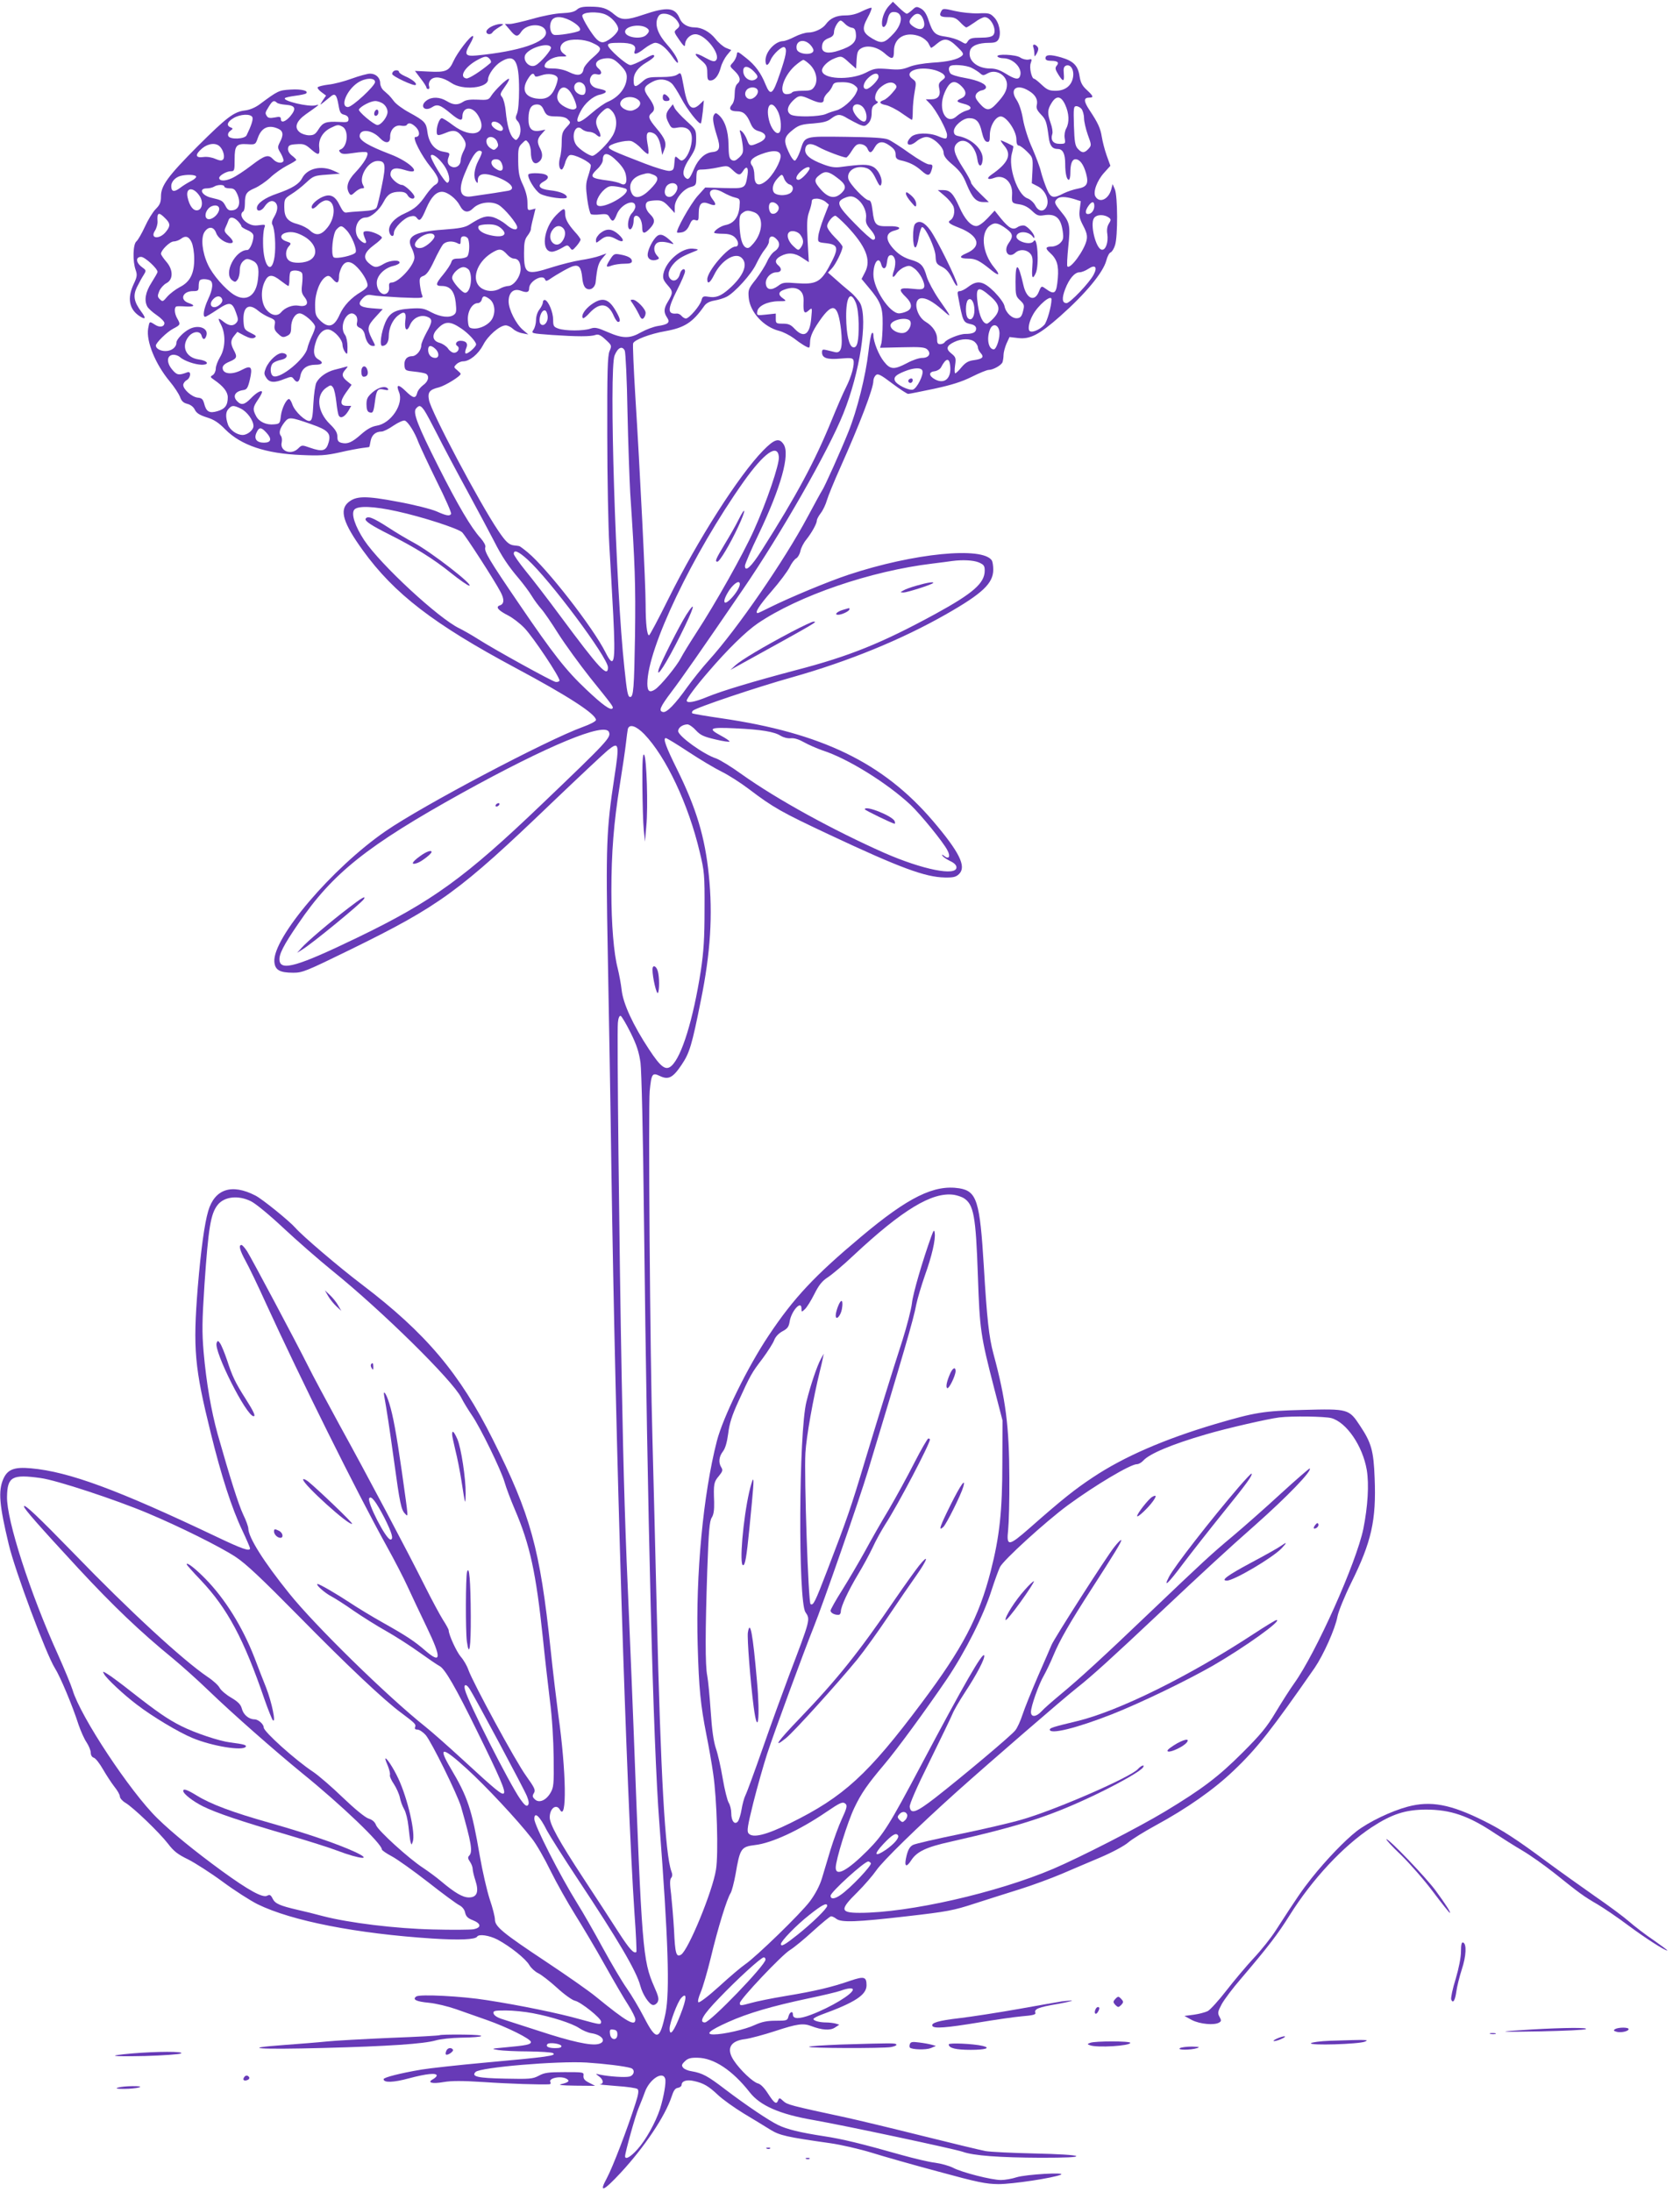 <?xml version="1.0" standalone="no"?>
<!DOCTYPE svg PUBLIC "-//W3C//DTD SVG 20010904//EN"
 "http://www.w3.org/TR/2001/REC-SVG-20010904/DTD/svg10.dtd">
<svg version="1.0" xmlns="http://www.w3.org/2000/svg"
 width="981pt" height="1280pt" viewBox="0 0 981 1280"
 preserveAspectRatio="xMidYMid meet">
<g transform="translate(0,1280) scale(0.1,-0.1)"
fill="#673ab7" stroke="none">
<path d="M5193 12768 c-26 -27 -43 -70 -43 -104 0 -35 23 -25 31 13 8 40 17
53 38 53 55 0 55 -65 0 -125 -54 -58 -70 -62 -124 -31 -59 35 -64 57 -29 122
16 29 26 55 23 58 -3 3 -27 -6 -54 -19 -33 -17 -65 -25 -99 -25 -52 0 -88 -16
-114 -52 -19 -26 -66 -48 -102 -48 -17 0 -53 -11 -80 -25 -27 -14 -57 -25 -67
-25 -47 -1 -103 -62 -103 -112 0 -37 14 -35 30 2 14 34 67 83 81 74 16 -10 10
-47 -28 -157 -40 -119 -54 -130 -82 -62 -27 68 -61 115 -115 157 -50 40 -51
40 -54 17 -2 -13 -12 -33 -23 -45 -19 -20 -19 -21 11 -49 33 -32 38 -56 15
-75 -9 -8 -15 -30 -15 -58 0 -28 -6 -52 -16 -63 -21 -24 -10 -39 30 -39 37 0
57 -18 79 -71 11 -26 23 -38 48 -45 50 -14 51 -45 1 -67 -52 -23 -56 -22 -70
17 -7 19 -20 40 -29 48 -15 12 -16 10 -9 -12 4 -14 10 -45 13 -70 4 -39 2 -48
-21 -70 -21 -19 -30 -22 -44 -14 -14 9 -17 27 -18 90 -1 81 -22 143 -59 174
-14 12 -18 12 -26 -1 -10 -16 -5 -50 17 -121 23 -70 17 -92 -26 -96 -43 -4
-81 -39 -106 -95 -26 -61 -34 -70 -50 -56 -23 19 -16 57 24 116 31 48 37 65
37 111 0 53 -1 55 -57 106 -31 28 -61 61 -68 74 l-11 23 -20 -25 c-23 -29 -24
-48 -3 -87 14 -28 19 -30 51 -24 52 9 83 -14 83 -64 0 -44 -21 -101 -45 -121
-13 -11 -19 -10 -35 5 -18 16 -19 16 -22 -27 -3 -38 -6 -43 -28 -46 -14 -2
-80 18 -145 43 -184 71 -210 83 -210 96 0 17 98 43 131 35 14 -4 41 -23 59
-44 19 -20 37 -34 40 -30 4 3 2 30 -4 59 -10 59 -4 74 28 64 26 -8 43 -38 51
-90 l7 -40 11 28 c17 40 7 67 -44 127 -47 56 -52 71 -29 90 23 19 18 42 -16
90 -36 50 -33 64 22 93 38 20 82 16 111 -10 11 -9 35 -48 55 -85 35 -67 106
-158 116 -148 2 3 7 34 11 69 l6 65 -23 -22 c-50 -47 -74 -19 -97 115 -13 70
-14 72 -34 58 -14 -10 -46 -15 -98 -15 -72 0 -80 -2 -111 -30 -38 -33 -47 -30
-47 12 0 40 25 74 76 104 24 14 44 30 44 35 0 14 -10 11 -67 -21 -29 -16 -61
-30 -72 -30 -23 0 -131 96 -131 116 0 11 16 14 69 14 71 0 99 -14 88 -45 -11
-28 11 -24 54 10 24 19 54 35 65 35 28 0 63 -29 99 -79 15 -23 30 -40 32 -38
9 10 -19 59 -61 106 -53 59 -73 113 -57 154 8 20 17 27 39 27 32 0 67 -22 83
-52 9 -17 8 -24 -8 -37 -19 -16 -19 -17 14 -65 22 -32 33 -42 33 -29 0 33 29
63 61 63 58 0 152 -121 119 -153 -8 -9 -24 -5 -62 16 -62 35 -75 27 -25 -14
32 -27 37 -36 37 -75 0 -36 3 -44 18 -44 26 0 48 28 61 77 6 23 23 55 36 71
l25 30 -30 12 c-17 7 -45 31 -62 53 -33 41 -80 67 -122 67 -40 0 -74 20 -87
52 -27 65 -71 70 -213 22 -97 -33 -127 -33 -167 0 -44 38 -73 47 -142 47 -43
1 -64 -4 -78 -17 -14 -13 -40 -19 -87 -21 -37 -1 -114 -16 -172 -33 -58 -16
-118 -30 -133 -30 l-29 0 29 -34 c34 -42 46 -44 67 -11 34 51 137 50 144 -2 8
-58 -154 -113 -406 -137 -66 -6 -73 6 -37 68 15 25 22 46 16 46 -16 0 -91 -98
-113 -147 -26 -58 -45 -66 -143 -61 l-82 4 33 -44 c19 -24 34 -48 34 -53 0 -5
5 -9 11 -9 6 0 8 8 4 19 -3 11 1 26 11 36 23 22 68 15 119 -19 67 -46 215 -31
215 21 0 27 39 81 74 102 81 50 107 11 107 -163 0 -67 -5 -123 -12 -139 -10
-23 -10 -30 4 -45 20 -22 22 -71 4 -96 -12 -17 -15 -17 -30 -2 -21 21 -36 75
-44 156 -3 36 -13 73 -21 83 -14 16 -12 21 17 62 18 25 28 45 22 45 -13 0 -82
-67 -103 -100 -14 -23 -21 -25 -77 -22 -44 2 -70 -1 -86 -12 -32 -21 -58 -20
-97 4 -40 24 -85 26 -116 4 -44 -31 -15 -69 31 -40 30 20 48 14 108 -36 50
-42 69 -47 69 -20 0 59 57 65 91 9 64 -106 -32 -144 -146 -58 -30 23 -59 41
-65 41 -13 0 -30 -43 -30 -76 0 -28 5 -29 55 -9 44 19 68 13 95 -25 24 -34 25
-48 5 -86 -8 -16 -15 -39 -15 -50 0 -28 -24 -47 -49 -39 -25 8 -33 29 -21 59
8 22 6 24 -30 30 -51 8 -85 49 -94 114 -7 56 -15 65 -108 116 -37 20 -76 49
-87 64 -11 15 -25 31 -30 36 -5 4 -18 17 -30 27 -12 10 -21 30 -21 43 0 32
-25 56 -59 56 -15 0 -63 -13 -107 -29 -43 -16 -105 -32 -136 -35 -32 -4 -60
-11 -63 -16 -3 -4 7 -17 22 -28 l27 -20 -19 -28 c-18 -29 -18 -29 1 -14 10 8
29 23 42 34 28 25 38 15 49 -49 7 -41 12 -50 33 -55 16 -4 25 -13 25 -25 0
-18 -6 -20 -55 -17 -76 4 -95 -3 -120 -43 -18 -29 -28 -35 -55 -35 -18 0 -43
8 -55 18 -34 27 -20 65 36 105 26 18 54 38 63 45 14 12 13 12 -6 7 -40 -11
-195 26 -179 42 3 4 31 10 62 14 31 4 59 10 62 14 15 15 -28 26 -90 22 -70 -4
-74 -6 -183 -87 -25 -18 -57 -32 -85 -35 -65 -8 -106 -40 -276 -209 -174 -175
-214 -230 -214 -292 0 -35 -6 -50 -31 -75 -17 -17 -45 -63 -63 -103 -18 -39
-40 -77 -49 -85 -21 -16 -23 -117 -5 -167 10 -29 9 -40 -12 -84 -38 -82 -26
-146 35 -186 36 -23 39 -13 10 26 -43 58 -49 93 -26 142 12 24 29 56 39 71 17
28 17 28 -10 48 -35 26 -37 59 -4 59 22 0 96 -68 96 -88 0 -4 -16 -32 -35 -62
-36 -56 -44 -104 -25 -140 6 -11 30 -33 55 -50 25 -17 45 -38 45 -46 0 -23
-28 -28 -55 -10 -33 21 -32 22 -40 -23 -12 -74 42 -207 126 -308 27 -32 53
-73 60 -90 8 -24 19 -35 42 -41 20 -5 37 -18 45 -35 9 -19 28 -31 69 -44 43
-13 70 -31 109 -71 92 -92 236 -141 446 -149 106 -5 143 -2 220 15 51 12 111
23 133 26 22 3 41 5 41 6 1 0 5 16 8 35 7 36 30 55 64 55 11 0 43 16 70 35 28
19 58 32 66 29 19 -7 58 -68 79 -126 10 -25 58 -128 107 -228 50 -100 88 -186
84 -191 -8 -14 -27 -11 -85 15 -30 13 -131 39 -225 56 -190 36 -245 35 -291
-4 -52 -45 -29 -121 86 -280 183 -253 413 -430 891 -686 307 -164 470 -270
470 -304 0 -8 -35 -26 -77 -41 -212 -77 -935 -459 -1151 -608 -312 -215 -661
-625 -650 -763 4 -48 30 -64 111 -64 54 0 75 9 335 136 520 255 636 340 1175
857 155 148 301 285 325 305 67 55 70 42 39 -160 -46 -302 -50 -398 -38 -1028
6 -316 16 -881 21 -1255 24 -1615 88 -3649 135 -4349 9 -120 13 -221 11 -224
-14 -13 -41 17 -103 113 -37 58 -130 201 -207 318 -143 218 -196 315 -196 355
0 52 38 81 59 45 42 -76 38 222 -9 554 -10 76 -31 248 -45 383 -62 588 -116
783 -337 1224 -193 386 -391 621 -763 904 -136 103 -349 285 -390 332 -35 40
-194 169 -234 189 -138 71 -237 38 -275 -90 -22 -74 -43 -229 -61 -444 -29
-362 -19 -470 76 -854 61 -249 123 -440 184 -568 25 -53 45 -100 45 -104 0
-20 -44 -5 -195 67 -576 274 -861 380 -1084 400 -98 9 -137 -6 -162 -63 -30
-70 -23 -151 32 -381 37 -156 218 -640 269 -722 31 -48 104 -222 139 -332 13
-37 33 -83 47 -103 13 -20 24 -47 24 -60 0 -14 7 -26 18 -29 11 -4 34 -34 53
-67 19 -33 49 -79 66 -101 18 -22 33 -48 33 -58 0 -10 15 -27 32 -37 47 -28
197 -172 249 -239 34 -45 58 -63 118 -92 41 -21 132 -79 201 -130 69 -51 161
-110 205 -132 199 -97 575 -171 1021 -200 157 -10 249 -6 260 11 10 17 70 8
119 -17 73 -39 165 -112 186 -149 10 -17 33 -38 51 -47 18 -8 68 -47 110 -85
42 -39 90 -73 105 -76 34 -7 153 -102 153 -122 0 -20 -4 -19 -124 14 -119 34
-353 82 -541 111 -148 24 -393 36 -414 22 -25 -18 -1 -30 74 -37 41 -4 111
-21 157 -37 46 -16 126 -44 179 -63 120 -42 259 -111 259 -129 0 -15 -25 -20
-155 -32 -78 -7 -79 -8 -35 -15 25 -4 104 -8 175 -8 72 -1 136 -5 144 -10 23
-15 -27 -22 -402 -56 -153 -14 -317 -32 -365 -40 -125 -21 -222 -46 -222 -56
0 -22 57 -20 149 5 101 27 161 33 161 16 0 -5 -9 -14 -21 -21 -38 -20 -6 -29
61 -17 48 8 108 8 235 0 144 -10 336 -16 383 -13 7 1 10 6 6 12 -15 24 63 40
96 19 19 -12 9 -20 -32 -30 -23 -5 3 -8 82 -9 l115 -1 -35 18 c-26 13 -34 23
-33 40 3 22 1 22 -110 22 -95 0 -118 -3 -151 -21 -36 -19 -52 -20 -197 -17
-159 3 -199 12 -172 39 27 27 476 65 648 55 106 -7 221 -21 258 -32 27 -8 21
-43 -8 -50 -26 -6 -116 0 -170 11 -30 7 -30 7 -7 -10 26 -19 29 -44 5 -46 -10
-1 33 -5 96 -10 62 -4 118 -12 124 -18 8 -8 5 -31 -12 -83 -47 -148 -134 -375
-167 -436 -49 -90 -22 -80 81 31 138 149 259 330 296 442 12 37 21 51 37 53
12 2 22 10 22 17 0 23 30 33 72 23 56 -12 86 -30 140 -81 26 -25 93 -73 150
-108 57 -34 127 -77 156 -95 55 -34 96 -43 350 -79 63 -9 171 -34 240 -55 70
-22 246 -72 392 -111 231 -63 276 -72 350 -73 83 0 321 36 364 55 36 16 -204
2 -258 -15 -27 -9 -68 -16 -91 -16 -55 0 -227 44 -279 71 -23 12 -70 25 -106
30 -36 4 -123 25 -195 45 -233 66 -348 94 -455 110 -137 21 -215 40 -266 65
-54 26 -185 114 -309 208 -103 79 -133 95 -196 106 -21 3 -43 12 -50 21 -10
12 -9 19 10 37 17 17 33 22 74 21 95 -1 204 -73 305 -202 61 -78 175 -128 373
-162 187 -33 820 -168 870 -185 64 -23 214 -34 459 -35 145 0 211 3 204 10 -6
6 -105 12 -245 15 -129 3 -256 9 -284 14 -27 5 -194 45 -370 89 -176 44 -376
92 -445 107 -326 70 -343 75 -366 96 -21 20 -24 20 -30 5 -10 -27 -22 -19 -59
38 -21 33 -43 56 -59 60 -29 7 -104 78 -141 134 -46 69 -21 115 67 125 29 4
108 25 175 47 128 42 163 47 210 29 63 -24 111 -27 138 -9 l26 17 -23 7 c-13
3 -36 6 -53 6 -39 0 -75 10 -75 20 0 5 21 16 48 26 195 71 262 115 262 171 0
50 -14 54 -94 27 -109 -38 -207 -61 -376 -89 -85 -14 -177 -33 -204 -41 -61
-17 -66 -17 -66 -1 0 22 247 283 293 310 23 14 84 64 135 111 52 47 99 86 105
86 7 0 21 -7 31 -15 29 -22 117 -19 411 15 236 27 273 34 395 74 74 24 195 62
268 85 73 23 181 63 240 88 59 25 161 69 228 97 68 29 139 67 162 87 23 20 95
64 159 99 184 100 340 209 457 321 136 129 222 239 473 600 51 75 120 228 133
300 6 30 41 117 79 194 120 242 148 367 138 615 -6 158 -19 205 -85 304 -65
99 -69 100 -332 93 -233 -6 -280 -14 -512 -82 -300 -89 -537 -192 -718 -313
-104 -69 -176 -126 -369 -296 -122 -107 -135 -108 -124 -9 4 38 8 174 7 303
-1 302 -21 459 -93 725 -26 96 -38 205 -56 509 -23 383 -41 440 -143 457 -147
23 -298 -51 -574 -283 -271 -227 -393 -357 -539 -576 -122 -182 -267 -477
-303 -617 -80 -312 -124 -778 -112 -1190 7 -255 17 -352 51 -525 14 -69 32
-172 40 -230 21 -143 31 -465 16 -557 -19 -125 -162 -472 -204 -497 -28 -17
-35 5 -41 143 -4 69 -12 163 -17 209 -8 60 -8 86 0 96 8 9 8 22 2 37 -37 98
-63 565 -86 1524 -8 352 -20 802 -25 1000 -14 481 -25 1941 -16 2035 10 101
15 108 59 87 50 -24 76 -11 127 65 47 70 60 113 113 378 56 275 70 499 46 731
-22 220 -73 389 -184 614 -67 135 -85 185 -67 185 6 0 65 -36 133 -81 67 -44
154 -96 193 -115 39 -19 111 -65 161 -103 141 -107 189 -134 468 -265 413
-194 560 -248 674 -250 51 -1 66 3 84 21 43 43 2 127 -154 310 -290 339 -648
513 -1236 599 -90 13 -166 26 -169 29 -3 3 -1 10 4 15 18 18 372 137 579 195
329 93 638 219 901 369 212 121 274 180 274 260 0 23 -4 46 -8 53 -53 83 -457
43 -837 -83 -118 -39 -343 -133 -456 -189 -38 -19 -71 -35 -74 -35 -20 0 7 43
80 127 47 54 94 117 106 141 11 23 29 47 39 52 9 5 20 24 24 42 3 18 19 49 35
68 31 39 61 93 61 111 0 7 10 26 23 43 13 17 29 51 36 76 7 24 42 110 78 190
115 258 193 462 193 506 0 12 7 27 15 34 12 10 29 1 95 -49 45 -34 87 -61 93
-61 7 0 75 14 152 30 102 22 162 41 220 70 44 22 88 40 98 40 26 0 74 27 81
45 3 9 6 28 6 42 0 15 8 44 17 66 l18 39 51 -6 c69 -8 123 20 244 127 149 132
251 255 270 325 6 24 17 45 25 48 8 3 20 22 26 42 17 50 16 287 -1 327 l-13
30 -8 -31 c-16 -58 -68 -82 -92 -42 -16 25 8 93 51 140 l36 40 -22 61 c-12 34
-24 82 -28 107 -8 51 -22 82 -72 157 -35 53 -35 73 -1 73 27 0 24 9 -15 45
-26 24 -36 42 -42 80 -9 62 -36 89 -108 110 -63 18 -91 17 -91 -5 0 -10 10
-15 32 -15 39 0 50 -10 33 -29 -10 -13 -8 -22 10 -51 28 -45 36 -44 32 5 -3
31 0 41 13 47 27 10 48 -25 41 -67 -8 -50 -46 -80 -102 -80 -37 0 -50 6 -81
35 -20 19 -40 35 -44 35 -15 0 -30 67 -20 92 8 23 7 25 -14 20 -13 -2 -34 3
-47 12 -25 18 -144 23 -133 6 3 -5 18 -10 33 -10 59 0 116 -60 98 -105 -8 -22
-30 -18 -83 15 -34 21 -59 30 -90 30 -78 0 -133 48 -119 103 7 30 49 47 112
47 34 0 46 5 55 21 17 33 4 98 -26 128 -23 24 -32 26 -93 23 -38 -1 -97 5
-136 14 -58 14 -70 15 -77 3 -18 -29 -10 -39 35 -39 36 0 49 -5 73 -30 15 -16
31 -30 36 -30 4 0 26 14 49 30 22 17 49 30 58 30 37 0 74 -76 50 -105 -9 -10
-32 -15 -74 -15 -50 0 -63 -4 -74 -20 -12 -19 -12 -19 -44 0 -18 10 -56 22
-85 26 -62 8 -76 21 -100 94 -12 38 -26 59 -45 70 -25 13 -29 13 -51 -8 -13
-12 -27 -22 -32 -22 -5 0 -25 16 -45 35 l-36 35 -21 -22z m-1659 -52 c37 -15
76 -60 76 -86 0 -20 -48 -65 -81 -75 -14 -5 -28 0 -45 16 -26 25 -84 119 -84
137 0 22 88 27 134 8z m1856 -26 c22 -54 -9 -78 -58 -44 -26 18 -28 31 -5 56
24 27 49 22 63 -12z m-2061 -9 c44 -23 68 -49 55 -60 -13 -11 -132 -31 -150
-24 -20 7 -29 50 -15 79 13 30 56 32 110 5z m1605 -20 c10 -11 28 -21 40 -23
16 -2 22 -11 24 -39 4 -44 -22 -69 -99 -94 -61 -21 -99 -14 -99 18 0 30 11 44
43 56 19 7 27 18 27 34 0 23 25 67 39 67 4 0 16 -9 25 -19z m-1163 -21 c23
-13 24 -24 3 -44 -29 -29 -124 -15 -124 19 0 31 79 47 121 25z m1604 -54 c18
-8 39 -25 46 -38 6 -12 13 -25 15 -27 2 -2 17 8 34 23 43 36 68 33 118 -16 35
-33 41 -43 30 -53 -24 -22 -82 -36 -173 -41 -55 -4 -108 -13 -137 -25 -38 -15
-60 -18 -122 -12 -71 5 -81 4 -131 -22 -92 -46 -255 -38 -255 14 0 22 36 56
73 70 40 16 43 15 86 -25 l40 -35 3 53 c3 44 7 55 29 67 35 19 91 7 133 -29
46 -41 56 -38 56 13 0 79 72 117 155 83z m-1919 -35 c62 -28 63 -38 6 -87 -28
-24 -52 -54 -54 -66 -6 -38 -32 -45 -83 -20 -28 14 -64 22 -95 22 -37 0 -50 4
-50 14 0 26 50 56 94 56 40 0 40 0 18 16 -29 20 -25 54 8 71 36 18 109 15 156
-6z m1274 -11 c11 -11 20 -26 20 -34 0 -32 -92 -25 -98 8 -9 47 40 64 78 26z
m-1513 -17 c5 -13 -60 -89 -89 -104 -38 -21 -84 34 -56 68 33 40 136 66 145
36z m-357 -68 c8 -9 9 -19 4 -23 -59 -50 -127 -93 -141 -90 -45 8 -8 69 67
109 43 23 54 23 70 4z m761 -34 c29 -29 39 -47 39 -70 0 -59 -44 -117 -110
-145 -19 -8 -61 -37 -93 -65 -82 -72 -107 -69 -67 8 23 47 73 90 112 98 15 3
31 10 34 14 5 9 -2 13 -48 23 -36 8 -53 39 -38 67 9 16 18 19 36 15 28 -7 33
14 9 34 -34 28 -6 59 54 60 26 0 42 -9 72 -39z m1109 1 c37 -37 48 -93 26
-127 -14 -22 -24 -25 -71 -25 -29 0 -57 -4 -60 -10 -3 -5 -17 -10 -31 -10 -51
0 -22 102 47 165 22 19 44 35 50 35 6 0 23 -13 39 -28z m943 -18 c18 -9 40
-23 50 -32 16 -14 20 -14 45 0 47 27 112 -11 112 -66 0 -34 -16 -63 -63 -113
-39 -42 -58 -41 -96 2 -25 29 -29 40 -21 55 5 10 20 20 32 22 12 2 23 8 25 15
7 20 -43 44 -123 58 -42 7 -81 19 -85 27 -10 16 -11 32 -2 41 12 13 94 7 126
-9z m-1270 -22 c21 -22 24 -31 15 -40 -28 -28 -78 -1 -78 44 0 33 29 31 63 -4z
m1058 8 c20 -6 43 -17 50 -26 11 -13 9 -19 -10 -33 -19 -15 -22 -23 -16 -50 9
-40 -8 -61 -48 -61 l-31 0 26 -27 c35 -37 98 -154 98 -181 0 -26 -6 -27 -53
-7 -54 22 -132 20 -157 -5 -41 -41 -14 -63 31 -26 17 15 43 26 59 26 38 0 100
-58 100 -92 0 -18 15 -39 54 -71 42 -36 60 -61 81 -114 33 -79 55 -103 98
-103 l31 0 -52 51 c-29 28 -52 56 -52 63 0 7 -20 44 -45 83 -56 87 -64 122
-35 148 42 38 106 -14 117 -94 6 -47 26 -51 31 -5 6 57 -60 123 -140 139 -21
4 -28 11 -28 29 0 31 53 76 89 76 42 0 61 -21 74 -80 9 -38 18 -56 30 -58 14
-3 17 4 17 39 0 53 33 109 64 109 33 0 90 -83 91 -132 0 -25 5 -38 14 -38 7 0
29 -16 48 -35 34 -34 35 -36 32 -110 l-4 -75 35 -18 c43 -22 69 -79 52 -117
-16 -35 -48 -32 -67 6 -9 17 -29 35 -46 41 -57 20 -113 182 -90 263 6 21 9 40
8 41 -7 6 -67 34 -72 34 -4 0 5 -14 20 -32 44 -52 23 -100 -77 -169 -31 -22
-20 -32 20 -17 56 21 107 -28 102 -99 -3 -47 -1 -50 41 -56 28 -4 52 -16 75
-38 28 -27 38 -31 69 -26 70 11 100 -15 111 -96 5 -37 3 -48 -15 -66 -12 -12
-34 -21 -51 -21 -35 0 -38 -10 -9 -36 41 -37 52 -73 46 -148 -8 -93 -18 -101
-74 -60 -21 15 -23 15 -37 -20 -25 -61 -72 -41 -90 39 -30 132 -46 139 -46 20
0 -79 2 -86 27 -109 24 -23 26 -29 17 -63 -7 -29 -15 -39 -32 -41 -30 -5 -68
30 -76 69 -3 18 -28 52 -60 85 -64 63 -98 70 -152 29 -18 -14 -40 -25 -49 -25
-13 0 -15 -6 -11 -27 30 -158 29 -155 79 -167 17 -4 27 -13 27 -25 0 -22 -19
-31 -63 -31 -34 0 -110 -31 -121 -49 -4 -6 -16 -11 -26 -11 -14 0 -18 7 -18
29 1 38 -25 77 -67 102 -55 33 -75 130 -28 137 29 4 68 -17 128 -69 55 -49 54
-46 -23 64 -30 44 -61 102 -70 130 -19 68 -34 83 -96 101 -34 10 -65 29 -89
53 -59 59 -60 103 -2 117 48 12 26 27 -37 25 -74 -2 -83 7 -93 92 -5 42 -11
59 -21 59 -22 0 -112 94 -120 125 -12 49 47 84 107 63 20 -7 36 -25 53 -61 19
-40 26 -48 31 -35 12 30 -14 87 -47 104 -30 16 -67 15 -188 -1 -33 -5 -60 -1
-102 15 -78 29 -110 56 -106 89 4 34 31 39 79 12 36 -21 143 -61 160 -61 5 0
20 18 34 41 21 33 31 40 53 37 16 -2 31 -12 37 -25 13 -31 23 -29 43 7 19 34
46 38 82 13 32 -22 40 -33 40 -60 0 -16 8 -24 28 -29 52 -11 87 -29 123 -61
39 -35 50 -32 62 15 4 18 1 22 -18 22 -13 0 -64 30 -115 66 -50 36 -106 72
-123 79 -23 10 -95 14 -250 16 -247 3 -236 6 -264 -81 -10 -29 -24 -55 -31
-58 -7 -2 -23 19 -38 53 -31 67 -26 87 31 131 30 23 50 29 114 33 58 5 83 11
105 29 36 27 52 28 96 0 19 -11 50 -27 67 -35 30 -12 35 -11 53 7 13 13 20 33
20 60 0 31 5 42 22 51 14 8 18 14 10 17 -21 7 -13 52 15 78 35 32 70 41 90 22
13 -14 11 -19 -17 -51 -17 -20 -40 -39 -51 -42 -29 -10 -23 -22 15 -29 18 -4
59 -24 90 -46 31 -22 59 -40 61 -40 3 0 5 24 5 53 0 29 5 79 11 111 10 54 9
59 -10 73 -62 43 30 81 130 53z m-2339 -31 c3 -9 13 -8 39 1 40 14 87 7 95
-15 3 -7 -4 -34 -15 -59 -23 -53 -55 -70 -112 -61 -69 12 -85 57 -42 121 17
26 29 30 35 13z m2008 -8 c0 -19 -52 -71 -71 -71 -24 0 -20 33 7 61 32 33 64
39 64 10z m-2940 -30 c0 -23 -133 -146 -158 -146 -48 0 -9 98 57 142 44 29
101 31 101 4z m1218 -13 c16 -16 15 -55 0 -61 -17 -6 -44 9 -52 28 -14 36 24
61 52 33z m1582 -6 c21 -17 22 -20 7 -49 -21 -40 -81 -91 -115 -98 -15 -4 -42
-13 -60 -21 -38 -16 -174 -19 -203 -4 -27 15 -24 47 10 81 35 34 45 35 102 9
56 -25 79 -25 79 -2 0 11 10 27 21 38 12 10 25 29 30 42 7 19 16 22 58 22 32
0 56 -6 71 -18z m626 -7 c30 -30 28 -56 -4 -70 -31 -14 -28 -20 15 -31 46 -11
54 -31 16 -40 -15 -4 -40 -18 -55 -31 -62 -59 -114 36 -73 134 30 71 58 81
101 38z m-2293 -23 c22 -24 49 -91 42 -102 -9 -14 -32 -12 -65 5 -42 22 -55
50 -40 86 14 33 39 37 63 11z m1101 2 c9 -22 -23 -56 -48 -52 -24 4 -33 33
-16 53 17 20 56 19 64 -1z m1583 -4 c39 -23 55 -52 47 -84 -4 -18 2 -31 25
-55 28 -29 33 -42 45 -134 6 -48 21 -67 52 -67 30 0 44 -27 44 -87 0 -56 9
-93 21 -93 5 0 9 17 9 38 0 55 10 82 30 82 25 0 47 -29 62 -83 16 -60 5 -79
-50 -89 -22 -4 -58 -16 -81 -27 -61 -32 -76 -28 -99 27 -11 26 -26 70 -33 97
-6 28 -30 90 -51 139 -23 49 -46 123 -54 167 -8 50 -23 93 -38 116 -43 63 1
96 71 53z m-2277 -56 c19 -18 4 -45 -33 -58 -31 -11 -80 16 -75 42 7 38 74 48
108 16z m2490 -26 c23 -50 25 -103 6 -138 -8 -14 -12 -38 -9 -57 5 -32 5 -33
-30 -33 -38 0 -54 22 -42 59 3 10 -1 38 -10 62 -20 58 -19 78 5 117 28 46 56
43 80 -10z m-4604 13 c5 -6 29 -11 54 -13 55 -4 62 -22 25 -67 -29 -33 -55
-41 -55 -16 0 13 -7 15 -36 9 -26 -5 -39 -3 -45 7 -12 19 -12 19 11 57 21 34
30 38 46 23z m624 -9 c13 -11 23 -29 23 -46 0 -28 -37 -76 -59 -76 -20 0 -115
80 -108 91 12 20 69 49 95 49 15 0 37 -8 49 -18z m933 -29 c16 -38 25 -43 79
-43 29 0 53 -6 62 -16 20 -20 21 -18 -9 -50 -20 -22 -25 -37 -25 -83 0 -31 -4
-72 -10 -91 -10 -36 -5 -70 10 -70 5 0 14 18 20 39 5 21 18 42 27 45 22 9 123
-41 123 -60 0 -9 -7 -37 -16 -64 -14 -42 -14 -62 -5 -132 6 -45 16 -85 22 -89
6 -3 30 -4 54 -1 36 4 45 1 54 -17 17 -30 26 -26 43 18 24 60 108 95 108 44 0
-9 -9 -27 -21 -39 -20 -21 -29 -77 -15 -91 11 -11 26 18 26 50 0 17 5 27 15
27 19 0 35 -31 35 -69 0 -38 13 -39 45 -5 32 34 31 54 0 84 -28 27 -33 65 -9
74 9 3 32 6 51 6 28 0 42 -8 69 -37 l34 -37 0 35 c0 44 49 105 93 117 28 7 32
13 33 43 1 57 3 59 36 59 17 0 58 5 90 12 57 12 58 11 86 -15 34 -32 43 -33
60 -7 21 35 34 24 27 -22 -13 -80 -12 -79 -137 -76 l-110 3 -45 -50 c-42 -48
-129 -203 -119 -213 3 -2 17 -1 31 2 18 5 31 19 41 42 12 28 19 34 34 29 18
-6 20 -2 20 38 0 58 18 74 60 57 40 -16 47 -7 22 25 -40 51 -2 77 61 41 23
-13 55 -27 71 -30 27 -7 28 -9 24 -57 -6 -58 -34 -94 -81 -103 -29 -6 -67 -32
-67 -45 0 -3 22 -6 49 -6 34 0 55 -6 70 -19 25 -22 28 -56 5 -56 -41 0 -164
-143 -164 -191 0 -32 17 -21 40 26 41 84 122 134 160 100 41 -37 12 -107 -74
-183 -48 -42 -76 -52 -119 -45 -31 5 -35 2 -41 -21 -8 -31 -72 -106 -91 -106
-7 0 -18 7 -25 15 -7 9 -20 15 -29 14 -55 -5 -54 25 4 140 25 49 45 96 45 106
0 24 -23 13 -30 -15 -8 -34 -36 -49 -55 -29 -21 21 -11 59 25 96 26 26 49 39
125 69 16 7 12 9 -19 12 -65 6 -157 -72 -172 -146 -5 -26 -1 -38 24 -67 33
-37 33 -45 0 -100 -22 -37 -23 -59 -3 -89 20 -29 7 -41 -55 -50 -24 -4 -67
-20 -96 -36 -66 -38 -107 -38 -196 1 -60 26 -74 29 -100 20 -40 -14 -146 -14
-187 0 -28 10 -31 15 -31 52 0 44 -27 108 -47 115 -7 2 -13 -4 -13 -13 0 -9
-9 -28 -20 -42 -12 -15 -20 -41 -20 -62 0 -20 -7 -46 -15 -57 -14 -21 -13 -21
108 -30 148 -10 225 -10 254 0 16 6 30 0 59 -27 37 -34 37 -35 23 -68 -11 -28
-14 -116 -13 -489 0 -250 6 -540 12 -645 6 -104 17 -288 23 -408 14 -279 6
-318 -45 -217 -73 146 -342 491 -454 584 -24 20 -47 37 -50 37 -4 1 -17 3 -29
4 -31 3 -49 20 -93 85 -107 157 -393 696 -405 764 -9 45 3 61 58 74 37 10 127
65 127 79 0 3 -10 13 -21 22 -20 16 -20 18 -4 34 9 9 27 17 39 17 38 0 89 42
117 95 27 54 97 115 132 115 11 0 30 -9 42 -20 11 -11 36 -23 55 -26 l35 -7
-32 27 c-40 34 -83 119 -83 166 0 53 30 78 72 62 35 -13 48 -9 48 15 0 41 80
85 93 51 4 -10 8 -10 23 -1 56 38 122 74 142 79 33 9 46 -8 52 -68 3 -33 11
-55 23 -62 23 -15 51 3 55 35 9 89 16 112 38 139 l25 30 -39 -14 c-21 -8 -71
-19 -111 -25 -39 -6 -114 -25 -165 -41 -153 -49 -166 -43 -166 83 0 59 4 79
20 100 11 14 20 31 20 39 0 7 6 37 14 67 l13 53 -23 -6 c-23 -6 -24 -4 -24 41
0 31 -10 68 -26 103 -22 45 -27 71 -28 137 -1 74 1 85 22 105 23 23 23 23 38
4 8 -11 14 -35 14 -54 0 -49 16 -75 40 -62 27 15 33 45 16 79 -22 41 -20 60 7
89 l22 25 -31 -6 c-49 -9 -69 12 -68 72 1 57 16 81 50 81 17 0 28 -8 37 -27z
m1369 -13 c20 -39 24 -115 7 -125 -18 -12 -47 25 -59 75 -21 88 16 123 52 50z
m502 18 c21 -30 21 -78 1 -78 -23 0 -65 49 -65 76 0 32 43 33 64 2z m1272 -5
c7 -10 14 -34 14 -53 0 -19 10 -63 22 -97 22 -60 22 -62 4 -82 -24 -26 -38
-26 -62 0 -16 17 -20 40 -23 135 -3 103 -2 114 14 114 10 0 24 -8 31 -17z
m-2742 -12 c31 -34 32 -94 3 -144 -27 -46 -99 -117 -118 -117 -19 0 -78 40
-94 63 -34 49 -6 129 33 93 10 -9 29 -16 42 -16 13 0 32 -7 42 -17 26 -23 32
-10 14 26 -23 44 -20 69 13 102 35 34 42 35 65 10z m-2100 -36 c5 -13 -7 -50
-34 -105 -11 -23 -98 -26 -107 -4 -4 11 1 22 12 30 16 12 17 14 2 20 -27 10
-20 33 16 54 39 24 102 27 111 5z m1451 -45 c13 -15 15 -24 8 -31 -13 -13 -63
16 -63 37 0 21 34 17 55 -6z m-495 -14 c24 -26 22 -56 -4 -56 -21 0 33 -107
90 -177 48 -59 55 -87 24 -103 -10 -6 -33 -31 -50 -55 -43 -63 -67 -84 -126
-111 -60 -26 -96 -67 -92 -103 4 -31 28 -41 28 -11 0 28 58 87 95 96 21 5 31
3 40 -10 16 -21 26 -10 55 59 28 65 57 95 91 95 32 0 83 -40 104 -80 21 -41
48 -46 78 -16 35 35 106 44 149 19 34 -20 108 -109 108 -130 0 -22 -31 -14
-66 17 -19 16 -51 34 -72 41 -41 12 -68 4 -140 -42 -26 -17 -58 -23 -153 -30
-172 -12 -220 -40 -185 -108 9 -17 16 -41 16 -54 0 -46 -92 -147 -134 -147
-12 0 -16 -7 -14 -26 2 -16 -4 -31 -14 -37 -26 -17 -58 17 -58 61 0 42 43 86
96 99 19 4 36 13 37 18 4 19 -54 16 -89 -4 -45 -27 -57 -26 -90 2 -37 32 -28
63 31 107 25 18 45 37 45 42 0 12 -57 38 -86 38 -27 0 -28 -6 -9 -52 10 -24
-10 -23 -35 2 -43 43 -19 130 36 130 30 0 80 44 104 91 23 45 46 59 94 59 25
0 38 -6 46 -20 11 -21 40 -28 40 -9 0 16 -56 69 -73 69 -22 0 -67 39 -67 60 0
36 26 45 81 28 114 -37 41 45 -84 92 -125 48 -177 79 -177 105 0 45 72 38 118
-11 33 -35 61 -32 60 6 -1 42 29 73 64 66 15 -3 30 -1 33 4 10 17 30 11 55
-14z m-430 4 c38 -21 30 -118 -12 -133 -10 -4 -10 -7 -1 -17 10 -11 27 -11 80
-3 37 6 72 7 76 3 13 -12 -17 -63 -68 -117 -46 -48 -57 -88 -35 -123 8 -12 13
-11 33 8 13 12 31 22 40 22 15 0 16 3 6 21 -25 48 31 139 86 139 46 0 50 -21
25 -143 -12 -61 -26 -120 -31 -129 -7 -12 -27 -18 -81 -21 -40 -2 -82 -6 -93
-8 -15 -3 -24 7 -42 43 -28 59 -60 70 -112 42 -37 -21 -60 -49 -48 -61 4 -4
19 5 33 20 14 15 36 27 49 27 54 0 59 -95 7 -159 -36 -45 -66 -50 -101 -18
-14 14 -45 30 -69 37 -63 16 -82 40 -82 100 0 47 2 51 41 76 23 14 62 44 86
67 43 40 49 42 122 47 l76 6 -37 17 c-72 33 -153 14 -183 -42 -18 -36 -59 -61
-148 -92 -71 -24 -117 -57 -117 -84 0 -23 28 -18 45 9 20 30 43 40 61 25 19
-16 17 -48 -5 -85 -12 -19 -16 -36 -11 -45 15 -23 22 -131 13 -189 -17 -112
-66 -53 -67 80 -1 36 3 75 7 88 8 21 7 22 -30 17 -28 -4 -46 -1 -70 14 -32 20
-44 53 -23 66 6 3 10 24 10 45 0 57 8 70 57 91 24 10 65 38 91 62 26 25 71 56
100 71 28 14 52 29 52 32 0 3 -11 15 -26 26 -16 13 -24 28 -22 42 2 17 11 22
50 24 40 3 51 -1 81 -27 46 -41 56 -39 51 7 -6 47 20 92 67 115 40 20 45 20
69 7z m-375 -12 c29 -13 32 -36 9 -79 -14 -28 -14 -33 6 -65 11 -20 18 -40 15
-45 -10 -16 -41 -10 -60 11 -28 30 -47 25 -127 -36 -40 -31 -92 -65 -115 -75
-39 -18 -73 -17 -73 2 0 14 43 39 67 39 22 0 23 4 23 69 0 82 10 93 75 89 46
-3 47 -2 60 35 21 62 63 81 120 55z m1277 -73 c9 -21 9 -29 -3 -40 -13 -13
-17 -13 -37 1 -21 15 -29 44 -15 57 15 15 44 5 55 -18z m-1618 -31 c21 -21 31
-63 18 -76 -8 -8 -20 -6 -44 4 -20 9 -48 14 -70 11 -48 -7 -51 14 -7 51 35 29
80 34 103 10z m1529 -30 c3 -3 -5 -26 -19 -51 -25 -48 -31 -97 -14 -123 8 -12
10 -11 10 7 0 35 30 45 86 28 95 -29 146 -78 92 -89 -20 -4 -123 -20 -216 -33
-66 -10 -79 37 -37 136 45 109 75 147 98 125z m1745 -21 c5 -32 -46 -121 -86
-151 -44 -34 -67 -22 -67 35 0 22 -6 47 -13 55 -20 25 -4 46 51 67 68 26 111
24 115 -6z m-1965 -59 c29 -42 40 -94 20 -101 -14 -5 -105 146 -97 159 9 14
46 -14 77 -58z m1012 23 c29 -29 46 -55 50 -81 9 -44 -4 -63 -31 -48 -11 6
-41 13 -69 17 -109 14 -116 21 -65 70 17 16 30 38 30 50 0 49 31 47 85 -8z
m-674 -14 c14 -37 -3 -51 -35 -29 -35 22 -35 56 -1 56 18 0 28 -7 36 -27z
m1793 -36 c-15 -25 -48 -57 -61 -57 -23 0 -14 27 18 54 30 25 56 27 43 3z
m163 -44 c52 -38 58 -59 29 -88 -38 -38 -76 -33 -120 15 -43 48 -45 62 -9 89
30 24 52 21 100 -16z m-1073 17 c37 -14 32 -36 -18 -86 -48 -49 -88 -58 -106
-25 -25 48 -3 93 56 111 39 11 39 11 68 0z m-2669 -10 c3 -5 -9 -17 -27 -26
-18 -9 -48 -27 -66 -41 -36 -27 -52 -23 -52 11 0 25 24 51 55 59 36 9 84 7 90
-3z m3435 -16 c6 -14 19 -28 30 -31 26 -7 26 -39 1 -53 -28 -15 -77 -12 -91 5
-15 19 -7 54 20 83 26 28 28 28 40 -4z m-626 -40 c9 -23 -20 -64 -45 -64 -25
0 -35 25 -21 56 13 28 56 33 66 8z m-2644 -4 c0 -5 14 -10 31 -10 25 0 32 -6
46 -37 20 -49 8 -87 -29 -91 -21 -3 -30 3 -42 27 -16 29 -21 32 -81 46 -57 13
-78 55 -27 55 15 0 34 5 42 10 20 13 60 13 60 0z m2347 -14 c28 -27 -131 -118
-167 -96 -18 11 4 63 40 94 24 20 35 22 74 16 25 -4 49 -10 53 -14z m-2491
-41 c22 -34 15 -79 -13 -83 -25 -4 -47 26 -58 77 -12 57 34 62 71 6z m3848
-24 c29 -26 48 -71 43 -105 -3 -24 2 -38 24 -64 31 -35 38 -62 16 -62 -7 0
-55 42 -105 94 -103 104 -112 128 -60 150 34 15 53 12 82 -13z m1257 7 l40
-13 -6 -46 c-5 -39 -2 -55 20 -97 21 -40 25 -59 20 -84 -12 -58 -95 -172 -112
-154 -4 3 -1 56 5 116 13 125 9 142 -44 206 -37 46 -40 54 -22 72 15 15 48 15
99 0z m-1452 -15 l21 -18 -30 -77 c-16 -42 -31 -91 -32 -110 -3 -32 -2 -33 45
-38 76 -9 78 -28 14 -145 -46 -82 -76 -97 -183 -89 -74 6 -84 5 -111 -16 -39
-28 -67 -23 -71 12 -4 33 28 68 63 68 28 0 33 21 10 40 -23 19 -18 38 15 55
42 22 82 19 125 -11 l38 -25 -7 124 c-5 99 -4 133 8 168 9 24 16 52 16 62 0
12 8 17 29 17 16 0 38 -8 50 -17z m-275 -25 c13 -22 -14 -54 -38 -45 -16 6
-22 48 -9 61 11 11 35 3 47 -16z m1846 -1 c0 -25 -17 -47 -37 -47 -18 0 -16
21 3 48 20 28 34 28 34 -1z m-5110 -17 c0 -26 -34 -60 -60 -60 -25 0 -27 36
-3 62 23 25 63 24 63 -2z m3125 -20 c54 -21 52 -114 -5 -181 -24 -28 -32 -32
-47 -23 -20 13 -32 56 -35 133 -1 42 2 57 17 67 22 17 35 17 70 4z m-3440 -35
c30 -29 31 -45 5 -77 -37 -48 -97 -43 -65 5 9 14 16 39 15 54 -4 53 7 57 45
18z m5513 2 c10 -8 9 -14 -3 -33 -10 -16 -13 -36 -9 -61 7 -48 -10 -96 -33
-91 -34 6 -69 149 -45 184 15 23 61 24 90 1z m-1535 -45 c113 -119 146 -200
108 -272 l-20 -39 40 -48 c72 -85 84 -117 83 -213 0 -47 -4 -98 -7 -113 l-8
-28 130 3 c107 3 133 0 146 -13 24 -24 9 -49 -30 -49 -18 0 -57 -13 -88 -30
-76 -40 -98 -39 -135 8 -31 38 -62 117 -62 154 0 13 -4 18 -9 12 -5 -5 -14
-54 -20 -109 -16 -140 -66 -341 -117 -467 -42 -105 -140 -324 -154 -343 -4 -5
-42 -75 -85 -155 -137 -256 -409 -651 -575 -835 -40 -44 -97 -116 -128 -159
-69 -97 -118 -148 -140 -144 -28 6 -18 29 49 118 57 75 169 235 417 598 221
322 500 811 586 1026 97 240 144 548 100 643 -10 19 -37 51 -62 71 -25 20 -64
54 -86 74 l-41 36 22 24 c23 24 62 104 63 126 0 7 -20 32 -45 56 -25 25 -45
53 -45 65 0 21 32 61 48 61 5 0 34 -26 65 -58z m-3553 26 c11 -12 20 -25 20
-30 0 -4 16 -14 35 -22 23 -10 35 -22 35 -34 0 -33 -21 -82 -36 -82 -71 0
-141 -139 -88 -177 16 -12 20 -11 31 4 7 9 13 33 13 53 0 24 7 43 20 55 17 15
24 16 50 5 36 -15 45 -42 36 -113 -11 -96 -69 -132 -140 -88 -52 33 -125 117
-152 176 -34 73 -42 156 -20 190 23 35 54 33 68 -5 10 -30 52 -60 83 -60 23 0
18 16 -12 44 -23 22 -25 28 -16 48 6 13 14 31 17 41 7 23 31 21 56 -5z m1536
-41 c47 -41 6 -60 -77 -37 -40 11 -64 33 -54 50 3 5 28 10 55 10 37 0 56 -6
76 -23z m-901 -13 c28 -30 60 -107 52 -127 -7 -18 -116 -42 -129 -29 -17 17
-5 138 16 161 25 27 32 26 61 -5z m-247 -36 c67 -40 83 -104 35 -135 -32 -21
-103 -24 -126 -4 -22 17 -22 59 0 83 15 17 14 19 -16 29 -38 13 -38 40 -1 50
33 9 67 1 108 -23z m2896 10 c20 -28 20 -49 2 -74 -14 -18 -15 -18 -45 10 -29
28 -40 64 -24 79 14 15 53 6 67 -15z m-2137 -5 c6 -16 -44 -62 -74 -70 -30 -7
-49 9 -36 32 24 42 100 69 110 38z m-1418 -38 c8 -17 15 -59 15 -95 1 -87 -24
-137 -85 -167 -24 -13 -56 -37 -72 -55 -25 -30 -28 -31 -43 -16 -15 14 -15 21
-4 48 7 17 26 38 41 46 42 21 41 80 -1 127 -16 19 -30 39 -30 45 0 21 52 72
74 72 12 0 31 7 42 15 27 21 47 15 63 -20z m1615 19 c10 -27 7 -89 -6 -102 -7
-7 -29 -12 -49 -12 -30 0 -39 -4 -44 -22 -4 -13 -25 -44 -46 -70 -47 -56 -48
-68 -10 -68 49 0 74 -29 82 -96 5 -48 4 -61 -9 -71 -25 -21 -79 -15 -133 13
-44 24 -58 26 -124 22 -88 -6 -120 -24 -145 -81 -25 -59 -35 -137 -18 -137 23
0 38 22 38 57 0 46 22 96 55 121 35 28 49 19 42 -28 -7 -56 9 -73 27 -28 18
42 62 63 101 48 32 -12 31 -29 -5 -93 -16 -30 -30 -62 -30 -73 0 -30 -29 -64
-54 -64 -31 0 -48 -22 -44 -57 3 -26 7 -28 58 -33 30 -3 61 -9 68 -13 21 -14
13 -45 -17 -66 -16 -12 -32 -32 -35 -46 -9 -34 -23 -32 -68 12 -42 41 -57 39
-38 -7 29 -69 -47 -183 -131 -196 -29 -5 -56 -20 -90 -50 -53 -47 -79 -59
-115 -50 -19 5 -24 13 -24 37 0 22 -11 41 -44 73 -74 72 -83 171 -19 213 24
16 26 16 38 0 7 -10 15 -48 19 -85 4 -37 10 -73 15 -80 11 -18 34 -6 55 28
l17 30 -26 0 c-40 0 -41 26 -5 77 l33 46 -26 21 c-31 25 -34 42 -9 69 16 19
16 19 -3 14 -11 -3 -39 -11 -61 -16 -46 -12 -88 -41 -106 -74 -7 -12 -15 -67
-18 -122 -4 -82 -8 -100 -22 -103 -23 -4 -85 53 -100 94 -6 19 -16 34 -20 34
-16 0 -43 -55 -48 -99 -5 -44 -7 -46 -39 -49 -46 -5 -89 15 -106 49 -20 38
-19 50 10 93 14 20 25 41 25 46 0 16 -34 -3 -66 -37 -35 -36 -55 -41 -78 -17
-30 29 -14 59 34 66 21 3 27 11 39 61 17 74 8 86 -45 58 -59 -32 -114 -26
-114 11 0 13 13 25 40 36 44 19 47 27 25 68 -20 38 -19 57 3 84 l18 22 41 -22
c30 -15 47 -19 59 -12 14 8 10 12 -22 28 -36 18 -39 22 -42 66 -5 85 29 111
85 64 15 -13 45 -31 65 -39 34 -14 37 -19 32 -44 -4 -22 0 -34 20 -52 22 -21
29 -23 51 -13 20 9 25 19 25 50 0 44 23 82 50 82 25 0 90 -57 90 -79 0 -9 -9
-34 -20 -56 -10 -22 -22 -53 -25 -68 -12 -61 -157 -180 -198 -164 -21 8 -22
60 -2 77 8 7 30 16 48 19 37 8 43 34 8 39 -28 4 -77 -39 -98 -86 -12 -30 -12
-37 2 -58 18 -29 48 -31 106 -7 39 15 43 15 54 0 19 -26 32 -20 39 18 8 43 39
65 88 65 41 0 49 13 19 30 -27 14 -34 42 -21 89 16 61 49 94 83 86 33 -9 77
-59 77 -89 0 -12 7 -31 15 -42 13 -17 14 -15 14 31 0 28 -6 58 -14 69 -42 56
21 164 64 112 7 -8 9 -25 6 -38 -4 -17 -1 -25 17 -33 14 -6 25 -22 29 -42 7
-38 26 -63 45 -63 18 0 18 -2 -6 45 -28 56 -25 72 23 124 l42 46 -65 5 c-73 6
-87 23 -50 60 17 17 29 21 53 16 18 -4 92 -9 166 -13 129 -5 134 -5 126 13 -5
11 -10 38 -13 61 -4 38 -1 44 21 52 18 7 36 32 62 88 20 43 44 86 52 96 18 19
55 22 84 7 16 -9 19 -7 19 15 0 18 5 25 19 25 10 0 22 -7 25 -16z m1800 0 c24
-23 19 -51 -10 -71 -15 -9 -35 -37 -45 -61 -11 -24 -40 -70 -65 -103 -44 -55
-46 -61 -42 -108 8 -84 87 -170 177 -193 24 -6 63 -26 86 -43 42 -33 79 -55
89 -55 3 0 6 14 6 30 0 38 20 78 71 148 66 87 93 69 110 -73 11 -104 1 -140
-36 -131 -14 3 -36 9 -50 12 -21 5 -25 3 -25 -14 0 -33 31 -43 108 -36 56 5
70 4 75 -8 9 -24 -11 -97 -43 -160 -16 -31 -54 -119 -85 -195 -96 -235 -203
-436 -408 -758 -60 -95 -97 -129 -97 -89 0 10 36 94 81 187 130 273 183 464
145 522 -26 40 -54 32 -121 -37 -142 -146 -381 -521 -552 -865 -58 -117 -109
-213 -113 -213 -12 0 -20 69 -20 180 0 122 -33 784 -60 1214 -10 164 -16 304
-13 311 7 21 101 56 187 71 113 20 161 51 228 147 12 17 31 27 60 32 24 4 56
14 71 22 47 24 146 133 173 192 15 31 37 69 50 84 13 16 24 36 24 46 0 33 20
40 44 15z m-1570 -93 c11 -12 27 -21 36 -21 26 0 40 -21 40 -61 0 -44 -40 -99
-73 -99 -12 -1 -33 -7 -47 -15 -36 -21 -83 -18 -114 6 -55 44 -24 145 62 200
48 30 61 29 96 -10z m2262 -28 c4 -14 1 -41 -5 -60 -16 -43 -8 -53 14 -20 9
14 30 31 46 37 26 11 34 10 57 -7 33 -23 66 -88 58 -110 -5 -13 -17 -15 -71
-9 -76 8 -83 -3 -35 -49 37 -36 39 -68 5 -83 -14 -7 -35 -12 -45 -12 -55 0
-150 144 -150 227 0 71 32 112 46 58 8 -31 28 -28 32 6 5 39 10 49 26 49 9 0
19 -12 22 -27z m-3139 -45 c38 -40 65 -92 58 -110 -3 -8 -19 -22 -36 -32 -58
-34 -102 -81 -125 -132 -32 -73 -66 -83 -115 -35 -26 26 -29 36 -29 93 0 69
29 142 63 162 15 9 23 6 42 -16 24 -28 35 -22 35 23 0 11 7 33 15 49 21 40 53
39 92 -2z m4299 -42 c-25 -48 -138 -166 -158 -166 -26 0 -29 27 -8 82 23 60
55 98 84 98 12 0 34 9 51 20 40 27 55 11 31 -34z m-3646 25 c22 -43 6 -131
-24 -131 -18 0 -76 66 -76 87 0 25 40 63 66 63 13 0 28 -9 34 -19z m-976 -17
c4 -9 3 -38 0 -65 -5 -40 -3 -52 15 -75 28 -36 12 -58 -36 -49 -34 6 -79 -11
-102 -39 -21 -25 -57 -19 -85 15 -31 37 -36 111 -10 165 20 43 44 44 94 4 21
-16 41 -30 44 -30 3 0 6 17 6 38 0 21 3 42 7 45 13 14 61 7 67 -9z m-540 -40
c23 -9 20 -51 -9 -112 -25 -54 -33 -102 -17 -102 5 0 37 19 71 42 72 48 87 46
110 -20 12 -33 13 -43 2 -56 -18 -22 -43 -20 -74 4 -35 28 -38 25 -16 -17 28
-55 25 -137 -6 -188 -13 -22 -25 -52 -25 -67 0 -15 -8 -32 -17 -38 -17 -10
-16 -12 7 -28 54 -37 80 -70 80 -102 0 -47 -16 -68 -60 -81 -47 -14 -66 -4
-78 45 -7 25 -14 32 -38 34 -34 4 -84 48 -84 74 0 9 9 22 20 28 24 13 28 55 4
46 -50 -19 -61 -17 -88 15 -34 40 -33 82 2 87 13 2 32 -4 42 -13 25 -22 87
-44 128 -45 49 0 35 24 -18 31 -74 10 -104 76 -59 133 25 32 68 36 76 6 7 -26
20 -26 28 0 14 43 -45 66 -98 39 -36 -18 -77 -61 -77 -80 0 -27 -28 -49 -64
-49 -30 0 -56 15 -56 32 0 16 65 80 102 99 42 22 43 24 23 59 -18 31 -19 70
-2 71 6 1 31 1 55 -1 49 -2 54 7 12 21 -53 19 -33 69 27 69 30 0 33 3 33 28 0
16 3 32 7 35 8 9 36 9 57 1z m3452 -65 c13 -14 18 -33 16 -66 -2 -58 5 -69 30
-46 21 18 21 18 15 -45 -8 -97 -43 -119 -97 -62 -22 24 -36 30 -69 30 -39 0
-41 2 -41 29 l0 30 -56 -6 c-54 -6 -56 -5 -52 18 4 32 59 59 123 60 48 0 49 1
28 16 -31 21 -29 39 5 51 44 17 78 13 98 -9z m1108 -30 c56 -49 60 -82 17
-128 -16 -17 -33 -31 -38 -31 -23 0 -43 41 -53 109 -15 107 -1 116 74 50z
m-4487 -16 c4 -10 -2 -23 -16 -34 -38 -31 -70 0 -35 35 20 21 43 20 51 -1z
m1560 2 c31 -22 39 -74 18 -115 -18 -35 -72 -63 -114 -58 -23 3 -26 8 -29 49
-3 50 25 99 58 99 10 0 20 9 23 20 6 24 15 25 44 5z m2140 -22 c10 -24 16 -71
17 -123 1 -103 -8 -143 -32 -138 -24 4 -40 75 -41 176 -1 119 25 158 56 85z
m693 -44 c0 -42 -19 -66 -38 -47 -16 16 -15 91 0 106 18 18 38 -12 38 -59z
m450 63 c0 -40 -26 -131 -42 -149 -29 -31 -78 -50 -88 -33 -8 14 0 53 20 89
30 58 110 125 110 93z m-2942 -99 c3 -31 -19 -60 -38 -48 -22 14 -1 90 23 82
7 -2 13 -17 15 -34z m2111 -22 c20 -13 5 -59 -23 -72 -30 -14 -86 12 -86 41 0
28 78 50 109 31z m-2616 -49 c41 -27 87 -77 87 -93 0 -15 -51 -59 -61 -53 -4
2 -3 16 3 30 13 28 0 44 -34 44 -22 0 -34 -20 -18 -30 18 -11 5 -40 -19 -40
-10 0 -26 11 -35 25 -9 13 -31 28 -49 33 -41 11 -48 44 -15 79 45 49 75 50
141 5z m3142 -15 c7 -34 -16 -107 -32 -107 -31 0 -43 62 -23 114 14 39 48 34
55 -7z m-143 -64 c10 -9 18 -23 18 -31 0 -9 7 -23 16 -33 22 -24 12 -35 -38
-42 -33 -4 -50 -14 -73 -41 -16 -20 -33 -36 -37 -36 -4 0 -5 21 -1 47 6 42 4
48 -22 69 -33 26 -29 45 17 67 43 21 96 21 120 0z m-3150 -40 c23 -21 24 -53
0 -53 -25 0 -42 19 -42 47 0 27 16 30 42 6z m1106 -10 c5 -10 13 -171 16 -357
4 -187 12 -400 16 -475 28 -417 32 -531 28 -831 -5 -307 -9 -360 -28 -360 -14
0 -19 26 -34 170 -51 466 -91 1744 -57 1825 19 46 44 57 59 28z m1900 -87 c9
-74 -31 -111 -87 -82 -38 20 -40 44 -4 48 15 2 32 12 38 23 28 54 48 58 53 11z
m-162 -30 c9 -23 -31 -103 -55 -111 -24 -7 -97 29 -106 53 -7 20 6 33 58 54
52 21 96 23 103 4z m-3980 -222 c37 -18 74 -69 74 -102 0 -23 -35 -52 -63 -52
-34 0 -75 29 -86 61 -15 44 -14 75 5 93 19 20 28 20 70 0z m1072 -11 c11 -16
44 -78 75 -139 30 -60 109 -209 175 -330 65 -120 136 -253 157 -294 45 -89 82
-145 146 -220 25 -30 59 -75 74 -100 15 -25 40 -58 55 -75 15 -16 61 -83 101
-147 41 -64 124 -178 184 -254 136 -169 139 -173 131 -181 -12 -12 -59 22
-152 110 -120 113 -194 208 -392 499 -176 258 -207 310 -198 333 3 9 -8 30
-28 53 -55 60 -133 193 -246 417 -123 244 -150 316 -131 339 19 22 27 20 49
-11z m-658 -81 c95 -33 114 -53 99 -105 -14 -51 -36 -57 -110 -31 -45 16 -47
16 -68 -5 -41 -41 -109 -15 -96 36 3 14 1 31 -5 38 -14 17 -6 44 22 80 25 31
33 31 158 -13z m-264 -49 c33 -36 28 -58 -15 -58 -43 0 -60 23 -43 59 15 33
27 33 58 -1z m2992 -141 c4 -42 -71 -263 -146 -429 -64 -142 -225 -428 -336
-598 -39 -60 -80 -127 -90 -147 -24 -47 -118 -162 -151 -184 -32 -21 -45 -11
-45 34 0 205 264 757 562 1179 120 169 199 225 206 145z m-2229 -318 c146 -32
353 -99 379 -122 19 -17 192 -285 225 -349 23 -43 21 -70 -4 -78 -27 -9 -11
-29 50 -60 25 -13 67 -45 93 -72 52 -54 210 -291 205 -308 -2 -5 -13 -9 -23
-7 -22 4 -359 190 -454 251 -36 23 -84 50 -108 62 -121 58 -460 372 -555 514
-54 82 -78 155 -58 179 20 24 115 20 250 -10z m761 -281 c128 -115 470 -573
470 -630 0 -63 -50 -8 -280 302 -73 99 -164 217 -202 263 -37 46 -68 90 -68
98 0 26 27 15 80 -33z m2635 -17 c30 -13 35 -20 35 -48 0 -73 -67 -132 -288
-253 -312 -170 -501 -247 -817 -329 -245 -65 -426 -119 -514 -155 -74 -31
-121 -39 -121 -22 0 12 56 87 129 171 109 127 217 233 286 280 239 162 660
306 1020 349 50 6 101 13 115 15 60 8 123 5 155 -8z m-1395 -127 c0 -17 -21
-52 -48 -81 -50 -54 -58 -21 -12 48 29 41 60 58 60 33z m-256 -854 c26 -28 45
-37 114 -53 45 -11 82 -16 82 -12 0 4 -22 19 -50 34 -80 43 -67 50 83 43 152
-7 230 -20 266 -44 15 -9 40 -16 59 -14 21 2 48 -7 78 -24 25 -14 73 -35 107
-47 147 -47 378 -191 514 -318 60 -57 192 -219 215 -265 20 -37 9 -56 -19 -33
-13 10 -15 10 -9 0 4 -7 24 -20 44 -30 24 -11 37 -24 37 -37 0 -53 -198 -13
-420 84 -300 133 -628 313 -833 459 -62 45 -130 86 -150 93 -74 24 -222 131
-222 160 0 20 25 38 54 39 10 0 33 -16 50 -35z m-302 -22 c127 -132 258 -409
324 -689 27 -112 29 -132 28 -334 0 -171 -5 -245 -22 -360 -44 -282 -111 -500
-171 -554 -33 -30 -62 -9 -131 96 -93 141 -151 266 -160 346 -4 37 -15 94 -23
127 -23 87 -37 256 -37 450 0 226 14 402 49 620 16 99 32 209 36 245 4 36 9
73 11 83 9 31 48 19 96 -30z m-206 12 c12 -31 -3 -49 -389 -418 -451 -432
-643 -571 -1080 -782 -348 -168 -448 -197 -455 -133 -4 34 23 88 109 213 200
296 405 458 958 765 501 277 834 415 857 355z m126 -1755 c36 -72 49 -114 58
-175 6 -47 15 -414 20 -890 21 -1798 54 -3089 90 -3550 52 -679 62 -985 36
-1112 -34 -160 -53 -164 -126 -22 -29 56 -74 131 -100 168 -26 36 -89 143
-140 236 -51 94 -118 211 -149 260 -102 164 -251 457 -251 493 0 46 31 18 74
-68 16 -30 97 -158 181 -285 234 -353 341 -534 364 -621 13 -50 51 -108 73
-112 9 -2 22 6 28 17 9 17 5 34 -20 90 -67 153 -72 215 -120 1496 -6 154 -17
431 -25 615 -24 531 -34 855 -45 1455 -14 742 -28 2009 -22 2063 2 26 9 42 16
40 6 -2 32 -46 58 -98z m1945 -966 c59 -37 71 -104 83 -452 11 -317 15 -348
96 -662 l48 -185 -1 -245 c0 -283 -16 -432 -68 -635 -69 -269 -164 -450 -404
-770 -312 -417 -455 -548 -766 -701 -142 -70 -220 -89 -244 -60 -11 13 -6 42
28 180 23 91 59 218 80 283 41 126 217 604 271 738 56 139 268 748 319 918
199 657 267 888 281 968 7 35 30 111 50 169 41 114 64 212 58 251 -3 20 -6 17
-20 -21 -50 -139 -107 -333 -113 -390 -4 -36 -29 -132 -55 -215 -69 -214 -127
-402 -219 -705 -83 -277 -104 -337 -220 -639 -72 -188 -82 -208 -98 -198 -13
8 -38 745 -30 883 5 92 45 318 86 484 5 19 12 49 15 65 l6 30 -16 -29 c-22
-39 -61 -154 -85 -251 -45 -178 -49 -1163 -6 -1229 29 -44 31 -37 -96 -371
-35 -93 -104 -282 -152 -420 -48 -137 -94 -263 -102 -278 -8 -16 -18 -53 -23
-84 -5 -30 -15 -61 -21 -69 -19 -23 -39 2 -39 48 0 21 -7 49 -15 61 -8 13 -24
77 -35 142 -11 66 -29 145 -40 176 -13 39 -23 106 -30 215 -6 88 -15 181 -20
207 -13 61 -12 264 0 621 8 227 13 284 26 304 11 17 15 43 14 91 -4 104 -2
117 27 151 22 27 25 35 15 51 -18 28 -14 63 9 93 14 18 24 52 31 104 7 58 21
104 59 187 72 158 78 168 142 252 31 42 62 91 68 108 7 19 26 39 48 51 29 15
37 26 42 57 10 62 69 127 69 76 0 -22 1 -22 20 -4 11 10 36 50 55 88 26 52 45
76 77 97 24 15 93 73 153 130 285 266 458 371 585 353 19 -3 45 -12 57 -19z
m-4161 -19 c28 -14 109 -81 189 -156 77 -72 205 -184 285 -249 289 -233 703
-641 753 -741 15 -30 44 -76 63 -104 48 -69 169 -317 190 -389 9 -32 36 -104
60 -160 89 -207 124 -371 164 -751 11 -110 30 -274 41 -365 13 -98 21 -234 22
-335 2 -155 0 -173 -19 -205 -26 -44 -67 -61 -91 -37 -15 14 -15 21 -5 37 10
17 4 30 -46 100 -61 84 -310 543 -337 619 -8 24 -28 58 -44 76 -25 29 -71 129
-71 155 0 5 -15 33 -34 62 -18 29 -66 118 -106 198 -102 204 -336 646 -497
938 -74 136 -158 292 -185 347 -71 142 -327 623 -355 668 -13 20 -28 37 -33
37 -18 0 -10 -31 24 -93 19 -34 73 -146 119 -248 201 -439 528 -1098 704
-1416 46 -83 102 -191 124 -240 22 -48 72 -154 111 -235 87 -181 85 -217 -7
-138 -63 55 -111 87 -250 165 -66 37 -151 89 -190 115 -79 52 -178 110 -190
110 -17 0 42 -53 80 -72 22 -12 81 -49 130 -84 50 -34 135 -88 189 -118 55
-31 142 -87 195 -125 53 -38 106 -74 118 -80 31 -16 94 -125 217 -376 135
-274 170 -355 158 -367 -11 -11 -44 16 -246 202 -83 76 -178 160 -211 186
-225 179 -648 594 -796 779 -150 186 -238 327 -239 379 0 10 -13 48 -30 82
-28 60 -76 212 -149 469 -38 138 -66 299 -82 480 -10 119 -9 178 5 394 23 333
36 413 77 465 39 49 121 58 195 21z m6308 -1266 c88 -24 183 -162 207 -303 14
-84 6 -213 -20 -343 -41 -199 -277 -726 -404 -903 -23 -32 -71 -107 -107 -167
-53 -89 -88 -131 -195 -238 -140 -140 -235 -212 -452 -343 -156 -94 -496 -268
-653 -335 -329 -140 -843 -257 -1130 -257 -115 0 -117 19 -14 120 41 41 91 99
111 128 35 52 239 252 473 462 189 169 615 538 700 605 84 66 204 175 480 435
257 242 402 376 560 515 187 166 332 316 318 330 -2 2 -78 -64 -169 -147 -90
-83 -216 -194 -279 -247 -128 -107 -168 -144 -490 -451 -269 -257 -405 -382
-520 -477 -47 -39 -96 -82 -109 -97 -31 -33 -61 -35 -61 -3 0 34 46 163 76
214 14 25 39 77 55 116 37 89 95 190 222 387 136 211 179 281 174 287 -3 2
-20 -15 -39 -39 -45 -55 -355 -540 -368 -574 -6 -14 -41 -96 -79 -182 -37 -86
-78 -187 -90 -224 -12 -37 -31 -79 -43 -93 -22 -29 -309 -270 -468 -394 -110
-85 -142 -97 -148 -52 -2 15 40 112 116 265 65 132 125 257 133 276 7 19 40
76 72 125 70 106 120 202 114 218 -8 23 -118 -168 -367 -638 -187 -353 -221
-407 -314 -501 -117 -117 -186 -155 -186 -100 0 44 69 267 109 350 40 84 76
136 174 252 74 87 243 318 366 499 107 159 214 370 261 519 18 56 40 116 49
135 19 40 266 265 396 361 161 118 366 240 404 240 10 0 26 9 37 21 36 40 166
95 366 153 118 35 363 91 428 99 76 9 267 6 304 -4z m-7537 -350 c92 -12 440
-127 625 -205 190 -80 423 -196 513 -255 61 -40 150 -124 369 -346 285 -290
499 -492 600 -566 80 -60 86 -66 80 -82 -4 -10 0 -15 14 -15 11 0 33 -15 48
-32 35 -42 185 -347 206 -418 61 -214 70 -264 47 -287 -8 -8 -7 -17 5 -34 9
-13 16 -32 16 -42 0 -10 7 -41 16 -68 22 -67 9 -99 -38 -99 -36 0 -81 26 -163
95 -27 23 -75 58 -105 78 -83 54 -262 217 -274 249 -7 19 -22 32 -45 39 -20 7
-79 55 -150 123 -64 62 -141 128 -172 149 -102 67 -289 235 -289 259 0 20 -32
48 -54 48 -33 0 -65 27 -74 63 -6 23 -21 39 -61 63 -30 17 -60 43 -68 57 -7
15 -39 44 -71 65 -147 100 -459 388 -777 717 -214 220 -295 297 -295 278 0
-13 86 -111 316 -360 207 -223 362 -371 554 -528 52 -43 147 -128 210 -189
138 -133 380 -346 545 -481 232 -188 465 -412 465 -445 0 -5 26 -23 58 -40 32
-17 127 -85 212 -151 85 -67 168 -128 183 -135 17 -9 30 -26 33 -43 5 -22 16
-33 45 -44 50 -20 51 -44 3 -53 -19 -3 -126 -4 -237 -1 -216 5 -488 38 -642
78 -44 12 -109 28 -145 36 -108 25 -134 37 -148 66 -11 22 -17 25 -32 17 -26
-14 -108 31 -265 145 -156 114 -288 221 -376 307 -158 154 -450 595 -495 749
-9 29 -48 123 -86 208 -162 357 -300 785 -297 921 2 117 30 132 196 109z
m2008 -233 c44 -88 55 -126 35 -126 -26 0 -138 219 -124 241 11 18 40 -20 89
-115z m497 -998 c31 -48 320 -588 335 -627 12 -30 13 -45 5 -53 -8 -8 -20 2
-44 36 -63 90 -306 568 -323 639 -9 33 7 36 27 5z m-16 -467 c111 -101 296
-299 379 -406 26 -32 75 -118 110 -190 35 -71 100 -186 143 -255 43 -69 122
-201 174 -295 52 -93 114 -199 137 -234 22 -35 41 -72 41 -83 0 -44 -50 -15
-230 132 -41 34 -173 126 -292 205 -253 168 -298 205 -298 246 0 15 -13 68
-30 117 -16 49 -43 165 -59 258 -46 269 -70 341 -170 509 -76 129 -50 128 95
-4z m2190 -292 c-19 -41 -48 -121 -66 -179 -17 -58 -40 -134 -51 -170 -13 -42
-38 -90 -70 -133 -54 -72 -313 -323 -377 -367 -21 -14 -90 -72 -152 -129 -65
-59 -117 -98 -122 -93 -5 5 1 29 13 57 12 27 39 119 60 205 41 172 94 343 115
375 7 11 20 61 29 110 26 152 32 161 114 171 97 11 259 86 416 193 84 57 96
62 113 47 10 -10 6 -27 -22 -87z m381 25 c3 -8 -2 -23 -11 -32 -15 -15 -17
-15 -33 0 -13 14 -14 20 -3 32 16 20 39 20 47 0z m-53 -122 c8 -14 -22 -49
-70 -83 -68 -46 -75 -30 -15 34 51 54 74 67 85 49z m-159 -162 c8 -12 -120
-147 -176 -185 -35 -25 -59 -27 -59 -5 0 21 197 200 220 200 5 0 12 -5 15 -10z
m-255 -249 c0 -16 -89 -102 -173 -169 -74 -59 -97 -72 -97 -54 0 17 91 111
165 169 75 60 105 75 105 54z m-360 -314 c0 -32 -323 -367 -354 -367 -37 0
-12 44 82 141 106 111 246 239 262 239 6 0 10 -6 10 -13z m510 -175 c0 -26
-130 -104 -244 -147 -69 -26 -106 -26 -106 1 0 24 -19 16 -26 -11 -6 -24 -10
-25 -74 -25 -51 0 -81 -6 -123 -25 -55 -26 -183 -55 -239 -55 -52 0 -26 23 83
72 118 53 256 93 472 139 82 17 165 37 185 44 43 16 72 18 72 7z m-1007 -147
c-38 -99 -63 -130 -63 -81 0 33 46 155 67 178 35 39 34 -1 -4 -97z m-862 9
c111 -21 229 -59 271 -87 19 -13 51 -27 72 -30 65 -10 90 -51 40 -63 -43 -11
-158 14 -349 77 -99 32 -198 64 -220 71 -23 8 -41 20 -43 31 -3 15 5 17 71 17
41 0 112 -7 158 -16z m494 -124 c0 -38 -39 -35 -43 3 -3 25 0 28 20 25 17 -2
23 -9 23 -28z m-327 -67 c2 -9 -9 -13 -37 -13 -39 0 -57 10 -44 24 12 11 76 2
81 -11z m606 -191 c7 -21 -8 -106 -30 -177 -26 -79 -83 -182 -132 -236 -40
-45 -72 -63 -72 -40 0 21 61 241 79 281 10 25 27 66 36 92 26 75 104 127 119
80z"/>
<path d="M5517 11655 c23 -19 45 -47 51 -62 10 -29 1 -66 -17 -78 -21 -12 -10
-22 47 -44 119 -46 138 -111 43 -151 -43 -18 -39 -30 12 -30 44 0 67 -12 136
-68 45 -37 54 -29 17 15 -72 86 -83 209 -22 248 26 18 47 13 94 -22 37 -28 40
-44 11 -84 -32 -46 0 -91 40 -55 24 22 64 20 86 -4 14 -15 17 -32 13 -80 -5
-64 2 -75 20 -35 21 46 10 222 -12 187 -18 -29 -112 1 -100 32 12 30 74 25 96
-8 6 -8 8 -8 8 0 0 18 -38 61 -59 67 -11 2 -29 -2 -40 -10 -27 -18 -48 -7 -97
52 l-36 45 -42 -45 c-26 -27 -51 -45 -65 -45 -32 0 -68 40 -100 113 -35 78
-54 97 -94 97 l-31 0 41 -35z"/>
<path d="M5290 11668 c0 -7 13 -29 30 -48 25 -30 29 -32 30 -14 0 21 -13 41
-42 63 -15 11 -18 11 -18 -1z"/>
<path d="M5344 11493 c-17 -17 -16 -138 1 -138 6 0 15 27 20 60 6 33 15 60 20
59 20 -2 76 -123 78 -169 2 -41 5 -47 37 -63 25 -12 43 -33 62 -72 17 -34 27
-47 28 -34 0 25 -118 265 -158 320 -34 47 -65 60 -88 37z"/>
<path d="M2187 12146 c-6 -16 2 -28 14 -20 12 7 11 34 0 34 -5 0 -11 -6 -14
-14z"/>
<path d="M3086 11782 c-10 -16 38 -96 69 -114 37 -20 155 -36 155 -20 0 18
-41 35 -100 41 -62 7 -77 28 -35 51 42 23 28 45 -32 48 -28 2 -54 -1 -57 -6z"/>
<path d="M3247 11543 c-75 -77 -90 -213 -24 -213 12 0 37 10 56 21 34 20 35
20 49 3 13 -18 14 -18 38 9 13 15 24 32 24 38 0 5 -15 26 -34 46 -42 48 -56
75 -56 107 0 35 -9 33 -53 -11z m41 -75 c17 -17 15 -49 -4 -76 -37 -53 -96 8
-60 62 18 28 44 34 64 14z"/>
<path d="M3506 11439 c-14 -11 -26 -29 -26 -40 0 -20 0 -20 26 0 32 26 53 26
93 4 43 -25 52 -7 13 28 -38 34 -69 37 -106 8z"/>
<path d="M3828 11413 c-26 -30 -49 -83 -46 -106 3 -23 28 -33 55 -23 14 6 14
8 -1 24 -20 23 -21 56 -1 72 14 12 49 10 90 -4 13 -5 7 4 -15 23 -39 35 -60
39 -82 14z"/>
<path d="M3562 11284 c-27 -43 -25 -48 12 -34 15 5 47 10 72 10 32 0 44 4 44
15 0 18 -24 31 -70 39 -32 6 -37 3 -58 -30z"/>
<path d="M3452 11021 c-38 -28 -61 -65 -48 -79 4 -3 21 11 39 31 60 64 110 58
142 -20 8 -18 19 -33 24 -33 17 0 13 20 -14 66 -42 72 -79 81 -143 35z"/>
<path d="M3694 11028 c9 -13 25 -40 35 -60 13 -29 20 -35 29 -26 7 7 12 20 12
31 0 23 -53 77 -75 77 -16 0 -16 -2 -1 -22z"/>
<path d="M2110 10630 c0 -19 5 -30 14 -30 20 0 29 16 21 40 -10 32 -35 25 -35
-10z"/>
<path d="M2175 10509 c-29 -26 -35 -38 -35 -70 0 -27 5 -42 15 -46 22 -8 26
-2 34 59 9 72 16 81 53 73 21 -5 28 -4 24 4 -13 20 -55 11 -91 -20z"/>
<path d="M5305 10581 c-6 -11 9 -23 19 -14 9 9 7 23 -3 23 -6 0 -12 -4 -16 -9z"/>
<path d="M4312 9764 c-16 -33 -53 -97 -81 -143 -52 -86 -58 -101 -42 -101 13
0 74 102 122 205 46 98 46 129 1 39z"/>
<path d="M4007 9209 c-40 -63 -151 -283 -161 -319 -16 -59 47 40 126 198 82
164 98 219 35 121z"/>
<path d="M2135 9771 c-7 -13 34 -40 142 -94 147 -74 256 -142 355 -222 51 -41
100 -75 108 -75 30 1 -226 199 -324 251 -34 18 -102 58 -152 91 -89 57 -117
67 -129 49z"/>
<path d="M5355 9381 c-33 -9 -69 -22 -80 -29 -20 -11 -20 -11 1 -12 20 0 162
45 172 55 10 10 -34 3 -93 -14z"/>
<path d="M4923 9239 c-35 -10 -54 -29 -29 -29 21 0 66 21 66 32 0 4 -1 8 -2 7
-2 0 -17 -5 -35 -10z"/>
<path d="M4620 9109 c-161 -85 -294 -164 -327 -195 l-28 -26 45 25 c469 259
466 257 440 257 -8 0 -67 -28 -130 -61z"/>
<path d="M5050 8074 c0 -5 162 -84 174 -84 3 0 3 7 0 15 -12 30 -174 95 -174
69z"/>
<path d="M3751 8215 c1 -105 4 -221 8 -260 l7 -70 8 90 c11 113 2 403 -13 418
-8 8 -11 -42 -10 -178z"/>
<path d="M3810 7139 c0 -47 24 -149 32 -137 9 15 9 93 -1 127 -9 32 -31 39
-31 10z"/>
<path d="M2895 8100 c-3 -5 -2 -10 4 -10 5 0 13 5 16 10 3 6 2 10 -4 10 -5 0
-13 -4 -16 -10z"/>
<path d="M2452 7800 c-49 -35 -55 -54 -14 -39 25 9 82 53 82 64 0 13 -32 2
-68 -25z"/>
<path d="M2035 7498 c-105 -80 -244 -198 -275 -234 l-25 -28 30 19 c58 35 345
271 360 295 14 23 -15 6 -90 -52z"/>
<path d="M4896 5178 c-9 -21 -16 -47 -16 -59 0 -33 28 -5 36 36 9 52 -2 65
-20 23z"/>
<path d="M5550 4783 c-21 -47 -29 -82 -19 -89 10 -6 48 71 49 99 0 26 -15 21
-30 -10z"/>
<path d="M5339 4258 c-40 -79 -107 -201 -149 -273 -43 -71 -106 -182 -140
-245 -35 -63 -94 -164 -131 -223 -38 -60 -69 -115 -69 -122 0 -13 21 -25 46
-25 8 0 14 9 14 20 0 28 42 119 100 216 28 46 66 116 85 156 18 40 52 101 74
136 73 112 261 470 261 496 0 3 -4 6 -9 6 -5 0 -42 -64 -82 -142z"/>
<path d="M4375 4088 c-36 -158 -59 -428 -36 -428 12 0 20 44 37 215 24 244 27
285 21 285 -3 0 -13 -33 -22 -72z"/>
<path d="M5552 4015 c-65 -131 -74 -159 -44 -132 18 16 104 189 117 235 16 56
-16 11 -73 -103z"/>
<path d="M5367 3658 c-19 -24 -81 -110 -138 -193 -213 -312 -340 -471 -558
-698 -130 -135 -162 -181 -83 -118 45 35 304 322 418 461 42 52 123 165 180
250 57 85 132 194 166 242 65 92 75 130 15 56z"/>
<path d="M4367 3267 c-5 -33 15 -290 34 -435 24 -181 39 -66 19 153 -24 276
-40 361 -53 282z"/>
<path d="M1916 5232 c10 -18 32 -45 48 -60 l29 -27 -19 33 c-10 18 -32 45 -48
60 l-29 27 19 -33z"/>
<path d="M1265 4958 c-18 -47 174 -428 216 -428 13 0 0 28 -47 102 -60 94 -78
132 -108 225 -15 44 -33 88 -41 99 -12 17 -14 17 -20 2z"/>
<path d="M2166 4832 c-2 -4 -1 -14 5 -22 7 -12 9 -10 9 8 0 23 -5 28 -14 14z"/>
<path d="M2244 4645 c14 -78 28 -167 56 -370 35 -257 43 -292 65 -314 20 -19
22 -43 -19 249 -31 216 -51 326 -73 395 -18 59 -38 86 -29 40z"/>
<path d="M2640 4424 c0 -9 9 -50 19 -92 11 -43 27 -124 36 -182 22 -143 23
-144 24 -71 1 86 -26 267 -49 319 -20 44 -30 53 -30 26z"/>
<path d="M1770 4160 c0 -28 271 -273 286 -258 5 5 -203 204 -258 248 -16 12
-28 16 -28 10z"/>
<path d="M1600 3857 c0 -17 20 -37 37 -37 20 0 15 28 -6 40 -26 13 -31 13 -31
-3z"/>
<path d="M2727 3620 c-8 -31 -9 -341 -1 -404 14 -100 24 -37 23 147 -1 205 -9
302 -22 257z"/>
<path d="M7234 4117 c-164 -191 -378 -466 -408 -525 -35 -68 -5 -40 83 78 50
66 156 201 235 299 137 169 172 218 164 226 -2 2 -35 -33 -74 -78z"/>
<path d="M6728 4059 c-21 -12 -88 -97 -88 -112 0 -13 64 47 92 86 23 32 21 40
-4 26z"/>
<path d="M7681 3896 c-16 -19 -11 -29 8 -17 7 5 12 14 9 21 -3 9 -8 7 -17 -4z"/>
<path d="M7480 3773 c-13 -10 -91 -54 -174 -98 -140 -75 -180 -105 -142 -105
41 0 268 134 320 189 33 35 32 39 -4 14z"/>
<path d="M5984 3516 c-56 -62 -118 -160 -112 -176 2 -6 41 41 87 105 46 64 81
118 78 121 -2 3 -27 -20 -53 -50z"/>
<path d="M7319 3258 c-375 -246 -789 -451 -1032 -509 -133 -32 -157 -39 -157
-49 0 -30 155 8 364 90 167 66 436 196 591 285 188 109 405 265 369 265 -6 0
-66 -37 -135 -82z"/>
<path d="M6854 2608 c-34 -22 -44 -33 -32 -36 19 -4 88 29 107 52 24 29 -21
19 -75 -16z"/>
<path d="M6645 2470 c-43 -48 -482 -239 -677 -295 -64 -19 -228 -57 -364 -85
-136 -28 -258 -56 -272 -63 -18 -9 -29 -26 -38 -62 -16 -64 -4 -76 27 -28 32
50 87 77 228 108 415 94 589 151 856 279 144 70 257 135 270 156 11 18 -11 11
-30 -10z"/>
<path d="M1090 3665 c0 -3 37 -45 83 -93 155 -164 251 -343 372 -697 21 -60
43 -114 48 -120 20 -21 -5 102 -39 190 -20 49 -50 128 -68 175 -70 180 -172
344 -287 461 -60 61 -109 99 -109 84z"/>
<path d="M608 3024 c14 -26 114 -120 191 -178 91 -70 243 -161 325 -195 115
-48 295 -77 311 -51 6 10 -12 15 -90 25 -65 8 -208 56 -287 96 -78 39 -140 82
-287 197 -63 50 -128 98 -144 107 -28 17 -29 17 -19 -1z"/>
<path d="M2250 2529 c0 -4 7 -23 16 -44 8 -21 13 -43 11 -49 -3 -7 7 -31 23
-54 15 -23 31 -59 35 -79 4 -21 15 -51 25 -68 10 -17 21 -61 25 -100 4 -38 9
-79 12 -90 6 -20 6 -20 13 0 18 47 -29 251 -84 369 -29 63 -75 132 -76 115z"/>
<path d="M1070 2342 c0 -17 57 -61 115 -90 77 -38 214 -85 492 -166 122 -36
252 -77 290 -92 140 -53 214 -58 103 -7 -100 46 -279 107 -493 168 -220 62
-347 110 -428 160 -57 35 -79 42 -79 27z"/>
<path d="M2868 12644 c-16 -8 -28 -21 -28 -29 0 -17 26 -20 36 -4 3 6 20 19
38 30 30 18 30 19 6 19 -14 -1 -37 -8 -52 -16z"/>
<path d="M6034 12524 c3 -9 6 -25 6 -37 1 -21 1 -21 15 3 9 18 10 29 3 37 -15
18 -31 16 -24 -3z"/>
<path d="M2297 12383 c-4 -3 -7 -10 -7 -15 0 -13 128 -73 137 -64 10 9 -20 33
-64 52 -18 8 -33 19 -33 24 0 11 -23 13 -33 3z"/>
<path d="M3870 12230 c0 -13 7 -20 20 -20 23 0 26 10 8 28 -18 18 -28 15 -28
-8z"/>
<path d="M8220 2250 c-97 -26 -226 -88 -298 -143 -68 -53 -178 -167 -263 -274
-57 -72 -83 -110 -211 -308 -25 -39 -81 -110 -125 -157 -44 -47 -117 -134
-162 -192 -45 -58 -94 -112 -109 -120 -15 -7 -52 -17 -82 -21 l-54 -7 44 -24
c47 -24 132 -32 160 -14 12 7 12 13 1 33 -12 22 -10 31 13 74 15 27 65 94 112
148 161 189 215 260 284 370 133 212 312 404 480 515 118 77 196 102 315 103
146 0 251 -36 406 -140 41 -27 112 -72 158 -99 46 -27 131 -87 190 -134 146
-117 166 -132 252 -182 40 -24 119 -78 175 -120 101 -75 214 -148 230 -148 4
0 -31 26 -78 59 -48 32 -113 82 -145 110 -32 28 -121 94 -198 147 -77 54 -205
145 -285 204 -175 130 -260 185 -365 237 -194 97 -311 119 -445 83z"/>
<path d="M8181 1968 c52 -51 137 -148 187 -215 51 -68 95 -123 98 -123 8 0
-25 51 -83 130 -55 75 -270 300 -287 300 -6 0 32 -42 85 -92z"/>
<path d="M8531 1405 c0 -35 -12 -97 -31 -161 -18 -57 -29 -111 -26 -120 10
-26 23 -6 30 47 4 28 18 86 32 129 26 79 29 150 7 157 -8 3 -12 -13 -12 -52z"/>
<path d="M6510 1124 c-11 -12 -10 -18 3 -32 16 -15 18 -15 34 0 13 14 14 20 3
32 -7 9 -16 16 -20 16 -4 0 -13 -7 -20 -16z"/>
<path d="M6200 1113 c-14 -2 -126 -22 -250 -44 -124 -22 -280 -46 -348 -54
-122 -14 -168 -28 -157 -46 10 -16 83 -10 265 20 96 16 212 33 258 37 62 5 82
10 78 20 -9 22 17 33 130 52 60 11 96 20 79 20 -16 -1 -41 -3 -55 -5z"/>
<path d="M6396 1064 c-9 -22 3 -32 14 -14 12 19 12 30 1 30 -5 0 -12 -7 -15
-16z"/>
<path d="M8945 949 c-221 -13 -208 -16 55 -11 135 3 252 8 260 13 18 10 -122
9 -315 -2z"/>
<path d="M9431 951 c-11 -7 -9 -10 7 -15 24 -8 72 2 72 15 0 12 -61 11 -79 0z"/>
<path d="M8703 923 c9 -2 23 -2 30 0 6 3 -1 5 -18 5 -16 0 -22 -2 -12 -5z"/>
<path d="M2569 916 c-2 -3 -132 -10 -289 -16 -157 -7 -323 -16 -370 -21 -47
-5 -161 -14 -255 -21 -262 -19 -145 -27 235 -17 380 10 585 24 654 44 27 8 93
15 145 16 152 2 165 17 15 18 -72 1 -133 -1 -135 -3z"/>
<path d="M7455 895 c-16 -7 -23 -14 -15 -14 8 0 29 6 45 14 17 7 23 14 15 14
-8 0 -28 -6 -45 -14z"/>
<path d="M7765 883 c-55 -2 -104 -9 -110 -14 -14 -15 281 -6 315 9 27 12 17
12 -205 5z"/>
<path d="M5313 864 c-3 -8 -3 -17 0 -21 13 -12 94 -14 122 -3 l30 13 -25 7
c-14 4 -47 10 -73 13 -38 5 -49 4 -54 -9z"/>
<path d="M6366 871 c-18 -7 -18 -8 -2 -14 41 -16 236 -4 236 14 0 11 -207 11
-234 0z"/>
<path d="M4908 861 c-97 -4 -180 -9 -184 -13 -9 -9 425 -10 478 -2 21 4 35 10
32 15 -5 9 -20 9 -326 0z"/>
<path d="M5540 862 c0 -22 41 -32 129 -32 86 0 119 11 69 23 -55 13 -198 19
-198 9z"/>
<path d="M6890 840 c-19 -12 62 -12 100 0 19 6 12 8 -30 9 -30 0 -62 -4 -70
-9z"/>
<path d="M2606 824 c-4 -9 -5 -19 -2 -21 8 -8 47 18 41 28 -10 15 -32 11 -39
-7z"/>
<path d="M771 809 c-156 -14 -127 -19 76 -15 106 3 201 10 210 15 22 13 -144
12 -286 0z"/>
<path d="M1425 669 c-10 -15 1 -23 20 -15 9 3 13 10 10 16 -8 13 -22 13 -30
-1z"/>
<path d="M690 610 c-18 -6 -9 -8 35 -8 33 0 71 4 85 8 18 6 9 8 -35 8 -33 0
-71 -4 -85 -8z"/>
<path d="M4478 253 c7 -3 16 -2 19 1 4 3 -2 6 -13 5 -11 0 -14 -3 -6 -6z"/>
<path d="M4708 193 c7 -3 16 -2 19 1 4 3 -2 6 -13 5 -11 0 -14 -3 -6 -6z"/>
</g>
</svg>
